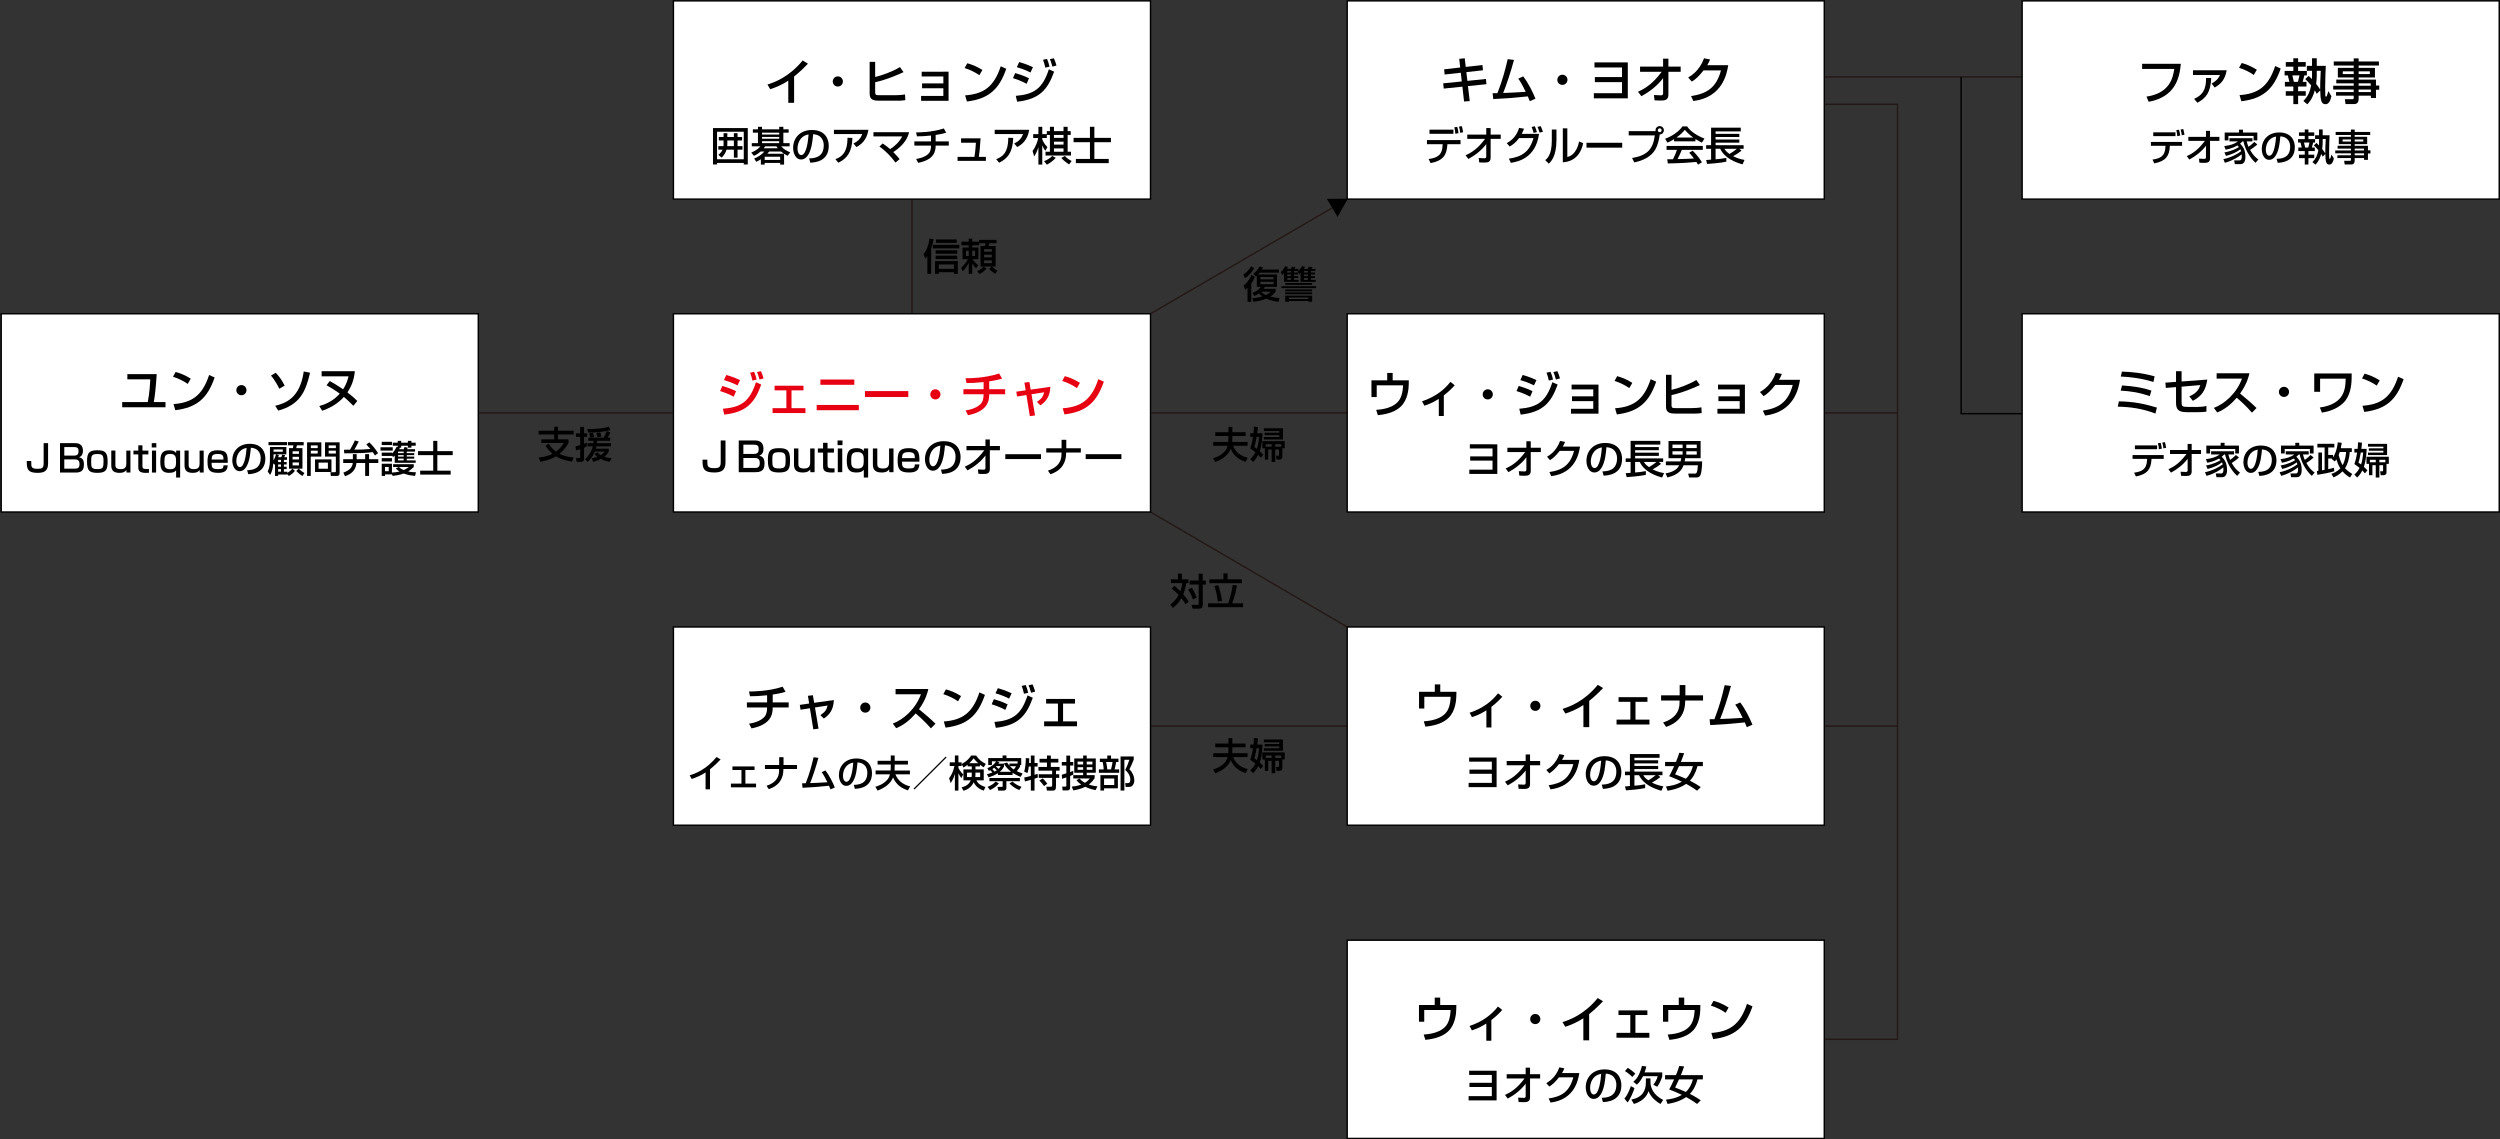 <?xml version="1.0" encoding="UTF-8"?>
<svg xmlns="http://www.w3.org/2000/svg" xmlns:xlink="http://www.w3.org/1999/xlink" version="1.1" id="レイヤー_1" x="0px" y="0px" width="870.776px" height="396.893px" viewBox="0 0 870.776 396.893" xml:space="preserve">
<rect x="0" y="0" width="870.776" height="396.893" fill="#333333" stroke="none"/>
<line fill="none" stroke="#231815" stroke-width="0.5" stroke-miterlimit="10" x1="166.054" y1="143.812" x2="234.557" y2="143.812"></line>
<line fill="none" stroke="#231815" stroke-width="0.5" stroke-miterlimit="10" x1="400.735" y1="143.812" x2="469.239" y2="143.812"></line>
<line fill="none" stroke="#231815" stroke-width="0.5" stroke-miterlimit="10" x1="635.417" y1="26.794" x2="704.33" y2="26.794"></line>
<line fill="none" stroke="#231815" stroke-width="0.5" stroke-miterlimit="10" x1="635.417" y1="143.812" x2="660.92" y2="143.812"></line>
<line fill="none" stroke="#231815" stroke-width="0.5" stroke-miterlimit="10" x1="635.417" y1="252.908" x2="660.92" y2="252.908"></line>
<polyline fill="none" stroke="#231815" stroke-width="0.5" stroke-miterlimit="10" points="635.417,36.315 660.92,36.315   660.92,362.004 635.417,362.004 "></polyline>
<line fill="none" stroke="#231815" stroke-width="0.5" stroke-miterlimit="10" x1="400.735" y1="252.908" x2="469.239" y2="252.908"></line>
<line fill="none" stroke="#231815" stroke-width="0.5" stroke-miterlimit="10" x1="317.646" y1="69.243" x2="317.646" y2="109.31"></line>
<line fill="none" stroke="#231815" stroke-width="0.5" stroke-miterlimit="10" x1="400.735" y1="109.286" x2="469.239" y2="69.352"></line>
<line fill="none" stroke="#231815" stroke-width="0.5" stroke-miterlimit="10" x1="400.735" y1="178.338" x2="469.239" y2="218.381"></line>
<polygon points="462.168,69.277 469.468,69.192 465.892,75.557 "></polygon>
<rect x="234.557" y="109.286" fill="#FFFFFF" stroke="#000000" stroke-width="0.5" stroke-miterlimit="10" width="166.178" height="69.053"></rect>
<rect x="234.557" y="218.381" fill="#FFFFFF" stroke="#000000" stroke-width="0.5" stroke-miterlimit="10" width="166.178" height="69.053"></rect>
<rect x="704.33" y="109.286" fill="#FFFFFF" stroke="#000000" stroke-width="0.5" stroke-miterlimit="10" width="166.178" height="69.052"></rect>
<rect x="469.239" y="109.286" fill="#FFFFFF" stroke="#000000" stroke-width="0.5" stroke-miterlimit="10" width="166.178" height="69.053"></rect>
<rect x="704.33" y="0.299" fill="#FFFFFF" stroke="#000000" stroke-width="0.5" stroke-miterlimit="10" width="166.178" height="69.053"></rect>
<rect x="469.239" y="218.381" fill="#FFFFFF" stroke="#000000" stroke-width="0.5" stroke-miterlimit="10" width="166.178" height="69.053"></rect>
<rect x="469.239" y="327.478" fill="#FFFFFF" stroke="#000000" stroke-width="0.5" stroke-miterlimit="10" width="166.178" height="69.052"></rect>
<rect x="234.557" y="0.299" fill="#FFFFFF" stroke="#000000" stroke-width="0.5" stroke-miterlimit="10" width="166.178" height="69.052"></rect>
<rect x="469.239" y="0.299" fill="#FFFFFF" stroke="#000000" stroke-width="0.5" stroke-miterlimit="10" width="166.178" height="69.052"></rect>
<rect x="0.417" y="109.286" fill="#FFFFFF" stroke="#000000" stroke-width="0.5" stroke-miterlimit="10" width="166.177" height="69.053"></rect>
<polyline fill="none" stroke="#000000" stroke-width="0.5" stroke-miterlimit="10" points="683.084,26.794 683.084,144.091   704.33,144.091 "></polyline>
<g>
	<path fill="#E60012" d="M316.371,136.221v2.057h-15.095v-2.057H316.371z"></path>
	<path fill="#E60012" d="M327.574,137.36c0,0.986-0.782,1.769-1.769,1.769c-0.985,0-1.784-0.782-1.768-1.769   c0-0.985,0.799-1.768,1.768-1.768C326.775,135.592,327.574,136.375,327.574,137.36z"></path>
	<g>
		<path fill="#E60012" d="M255.58,138.176c-1.989-1.088-4.046-1.751-4.76-1.972l0.765-1.768c0.255,0.067,3.06,0.866,4.794,1.818    L255.58,138.176z M251.789,142.375c6.426-0.526,9.349-2.566,11.524-9.247l1.836,0.816c-2.277,6.374-5.185,9.621-12.885,10.471    L251.789,142.375z M256.905,134.233c-1.802-0.901-3.416-1.462-4.742-1.854l0.815-1.784c2.567,0.765,3.842,1.343,4.794,1.784    L256.905,134.233z M262.073,132.549c-0.238-1.155-0.459-1.835-0.799-2.736l1.394-0.306c0.425,1.02,0.578,1.462,0.867,2.702    L262.073,132.549z M264.554,132.193c-0.391-1.53-0.714-2.227-0.884-2.601l1.377-0.307c0.476,0.986,0.799,2.108,0.918,2.517    L264.554,132.193z"></path>
		<path fill="#E60012" d="M279.855,134.351v1.615h-4.165v6.204h4.861v1.7h-11.457v-1.7h4.811v-6.204h-4.113v-1.615H279.855z"></path>
		<path fill="#E60012" d="M299.132,141.049v1.835h-14.67v-1.835H299.132z M297.569,132.193v1.836h-11.814v-1.836H297.569z"></path>
		<path fill="#E60012" d="M344.557,135.558h5.559v1.769h-5.559c0,2.583-0.731,5.966-7.378,7.292l-0.866-1.649    c3.365-0.51,4.827-1.768,5.388-2.396c0.544-0.629,0.901-1.614,0.901-3.246h-7.037v-1.769h7.037v-2.481    c-2.839,0.272-4.148,0.357-5.949,0.34l-0.357-1.666c1.105,0,6.697,0.018,11.712-1.665l1.021,1.784    c-1.701,0.544-3.706,0.833-4.471,0.952V135.558z"></path>
		<path fill="#E60012" d="M356.814,133.263l1.733-0.203l0.442,2.651l6.867-0.986c-0.17,3.298-1.325,4.98-3.484,6.46l-1.207-1.19    c1.649-1.121,2.159-1.836,2.499-3.349l-4.386,0.681l1.241,7.377l-1.819,0.238l-1.189-7.344l-3.264,0.51l-0.255-1.683l3.264-0.476    L356.814,133.263z"></path>
		<path fill="#E60012" d="M375.106,135.184c-1.275-0.935-3.383-1.972-5.133-2.498l0.917-1.666c1.496,0.425,2.976,0.918,5.27,2.329    L375.106,135.184z M370.143,142.205c6.357-0.459,10.045-2.906,12.408-10.131l1.921,0.867c-2.499,7.258-6.171,10.471-13.7,11.405    L370.143,142.205z"></path>
	</g>
</g>
<g>
	<path d="M508.264,20.503l1.92-0.204l0.342,3.009l5.83-0.646l0.17,1.818l-5.779,0.646l0.355,3.043l6.461-0.664l0.186,1.819   l-6.441,0.663l0.611,5.219l-1.971,0.152l-0.578-5.167l-6.512,0.663l-0.17-1.836l6.461-0.646l-0.34-3.043l-5.627,0.63l-0.17-1.819   l5.592-0.629L508.264,20.503z"></path>
	<path d="M530.551,26.605c1.836,2.396,3.365,5.541,4.266,7.769l-1.971,0.866c-0.223-0.611-0.357-0.951-0.682-1.665   c-6.543,0.629-7.258,0.696-12.051,0.935l-0.221-2.039c0.391,0.017,1.223-0.018,1.682-0.018c1.939-5.065,2.652-7.955,3.57-11.848   l2.193,0.272c-1.105,4.181-2.721,8.975-3.773,11.507c2.65-0.084,3.178-0.119,7.854-0.391c-1.582-3.264-2.143-3.994-2.602-4.59   L530.551,26.605z"></path>
	<path d="M545.969,27.795c0,0.986-0.781,1.769-1.768,1.769s-1.785-0.782-1.768-1.769c0-0.985,0.799-1.768,1.768-1.768   S545.969,26.81,545.969,27.795z"></path>
	<path d="M566.981,21.727v12.528h-11.83v-1.802h9.809v-3.842h-9.451v-1.768h9.451v-3.349h-9.588v-1.769H566.981z"></path>
	<path d="M570.536,31.96c2.551-1.19,5.049-2.686,8.244-6.952h-7.529v-1.818h8.021v-2.754h1.854v2.754h4.268v1.818h-4.268v7.973   c0,2.039-1.512,2.039-2.924,2.039c-0.867,0-1.445-0.033-1.904-0.068l-0.221-1.852c0.715,0.051,1.633,0.102,2.414,0.102   c0.205,0,0.781,0,0.781-0.663v-5.32c-2.004,2.651-4.656,4.708-7.563,6.289L570.536,31.96z"></path>
	<path d="M601.967,22.713c-0.492,2.855-1.887,11.168-12.154,12.477l-0.799-1.733c5.541-0.815,8.805-2.924,10.42-8.941h-6.068   c-1.529,1.938-2.82,3.179-4.096,3.909l-1.258-1.444c1.02-0.595,3.943-2.329,5.523-6.68l2.092,0.408   c-0.205,0.544-0.375,1.02-0.969,2.006H601.967z"></path>
</g>
<g>
	<path d="M501.659,238.381v2.582h5.627l-0.033,1.547c-0.018,1.123-0.238,5.203-2.771,7.582c-1.514,1.445-3.859,2.584-7.99,3.008   l-0.576-1.852c1.598-0.119,6.408-0.477,8.277-3.809c0.986-1.768,1.088-4.352,1.088-4.742h-9.18v4.08h-1.836v-5.814h5.49v-2.582   H501.659z"></path>
	<path d="M519.475,253.389h-1.75v-5.965c-2.381,1.529-4.234,2.107-5.033,2.361l-0.799-1.529c4.455-1.479,7.668-3.893,9.877-6.766   l1.496,1.189c-1.055,1.174-2.041,2.16-3.791,3.52V253.389z"></path>
	<path d="M536.543,245.842c0,0.986-0.783,1.768-1.768,1.768c-0.986,0-1.785-0.781-1.768-1.768c0-0.986,0.799-1.768,1.768-1.768   S536.543,244.856,536.543,245.842z"></path>
	<path d="M553.543,253.27h-2.023v-7.699c-1.938,1.291-4.08,2.244-6.289,2.975l-0.969-1.633c2.295-0.746,7.344-2.412,12.273-8.379   l1.834,1.121c-0.662,0.68-2.463,2.584-4.826,4.471V253.27z"></path>
	<path d="M573.825,242.834v1.615h-4.166v6.203h4.861v1.699h-11.457v-1.699h4.811v-6.203h-4.113v-1.615H573.825z"></path>
	<path d="M585.043,242.188v-3.57h1.99v3.57h6.152v1.818h-6.221v0.307c0,3.791-1.752,7.24-6.646,8.873l-1.037-1.529   c3.928-1.293,5.729-3.621,5.729-6.92v-0.73h-6.441v-1.818H585.043z"></path>
	<path d="M606.124,244.653c1.836,2.396,3.365,5.541,4.268,7.768l-1.973,0.867c-0.221-0.611-0.357-0.951-0.68-1.666   c-6.545,0.629-7.258,0.697-12.053,0.936l-0.221-2.039c0.393,0.016,1.225-0.018,1.684-0.018c1.938-5.066,2.652-7.955,3.57-11.848   l2.191,0.271c-1.104,4.182-2.719,8.975-3.773,11.508c2.652-0.084,3.18-0.119,7.854-0.391c-1.58-3.264-2.143-3.994-2.602-4.59   L606.124,244.653z"></path>
</g>
<g>
	<path d="M485.084,129.897v2.584h5.625l-0.033,1.547c-0.018,1.122-0.238,5.201-2.771,7.581c-1.512,1.445-3.857,2.584-7.988,3.009   l-0.578-1.853c1.598-0.119,6.408-0.477,8.278-3.808c0.985-1.768,1.088-4.352,1.088-4.743h-9.179v4.08h-1.836v-5.813h5.49v-2.584   H485.084z"></path>
	<path d="M502.899,144.907h-1.75v-5.967c-2.38,1.53-4.232,2.108-5.031,2.363l-0.799-1.53c4.453-1.479,7.666-3.893,9.875-6.765   l1.496,1.189c-1.054,1.173-2.039,2.159-3.791,3.519V144.907z"></path>
	<path d="M519.967,137.36c0,0.985-0.781,1.768-1.768,1.768s-1.785-0.782-1.768-1.768c0-0.986,0.799-1.769,1.768-1.769   S519.967,136.374,519.967,137.36z"></path>
	<path d="M532.973,138.175c-1.988-1.088-4.046-1.751-4.76-1.972l0.766-1.768c0.254,0.067,3.059,0.866,4.793,1.818L532.973,138.175z    M529.182,142.374c6.426-0.526,9.35-2.566,11.525-9.247l1.836,0.816c-2.278,6.374-5.186,9.621-12.885,10.471L529.182,142.374z    M534.299,134.232c-1.803-0.901-3.417-1.462-4.742-1.853l0.814-1.785c2.567,0.765,3.842,1.343,4.795,1.785L534.299,134.232z    M539.466,132.549c-0.237-1.156-0.459-1.836-0.799-2.737l1.394-0.306c0.426,1.02,0.578,1.462,0.867,2.703L539.466,132.549z    M541.948,132.192c-0.391-1.529-0.713-2.227-0.883-2.601l1.376-0.306c0.476,0.985,0.8,2.107,0.918,2.516L541.948,132.192z"></path>
	<path d="M556.772,133.959v10.132h-9.57v-1.7h7.752v-2.669h-7.411v-1.683h7.411v-2.414h-7.547v-1.666H556.772z"></path>
	<path d="M567.5,135.184c-1.275-0.936-3.383-1.972-5.134-2.499l0.917-1.666c1.496,0.425,2.976,0.918,5.27,2.329L567.5,135.184z    M562.537,142.204c6.357-0.459,10.046-2.906,12.409-10.131l1.92,0.867c-2.498,7.258-6.17,10.471-13.7,11.406L562.537,142.204z"></path>
	<path d="M582.206,130.543v5.252c2.312-0.526,5.982-1.818,8.635-3.45l1.24,1.768c-1.104,0.51-5.455,2.55-9.875,3.502v3.484   c0,0.884,0.187,1.054,1.479,1.054h5.559c0.9,0,2.481-0.102,3.365-0.289l0.102,2.006c-1.036,0.17-1.988,0.188-2.294,0.188h-7.021   c-1.394,0-3.111-0.188-3.111-2.329v-11.185H582.206z"></path>
	<path d="M607.772,133.959v10.132h-9.57v-1.7h7.752v-2.669h-7.411v-1.683h7.411v-2.414h-7.547v-1.666H607.772z"></path>
	<path d="M626.965,132.277c-0.493,2.855-1.887,11.168-12.154,12.477l-0.799-1.733c5.541-0.816,8.805-2.924,10.42-8.941h-6.068   c-1.529,1.938-2.821,3.179-4.096,3.91l-1.258-1.445c1.02-0.595,3.943-2.329,5.523-6.681l2.092,0.408   c-0.205,0.544-0.375,1.021-0.97,2.006H626.965z"></path>
</g>
<g>
	<path d="M501.633,347.478v2.584h5.627l-0.035,1.547c-0.016,1.122-0.238,5.201-2.77,7.581c-1.514,1.445-3.859,2.584-7.99,3.009   l-0.578-1.853c1.598-0.119,6.408-0.477,8.279-3.808c0.986-1.768,1.088-4.352,1.088-4.743h-9.18v4.08h-1.836v-5.813h5.49v-2.584   H501.633z"></path>
	<path d="M519.45,362.488h-1.752v-5.967c-2.379,1.53-4.232,2.108-5.031,2.363l-0.799-1.53c4.453-1.479,7.666-3.893,9.877-6.765   l1.496,1.189c-1.055,1.173-2.041,2.159-3.791,3.519V362.488z"></path>
	<path d="M536.518,354.941c0,0.985-0.783,1.768-1.77,1.768c-0.984,0-1.783-0.782-1.768-1.768c0-0.986,0.799-1.769,1.768-1.769   C535.719,353.172,536.518,353.955,536.518,354.941z"></path>
	<path d="M553.518,362.369h-2.023v-7.7c-1.938,1.292-4.08,2.244-6.289,2.975l-0.969-1.632c2.295-0.748,7.342-2.413,12.271-8.38   l1.836,1.122c-0.662,0.68-2.465,2.583-4.826,4.471V362.369z"></path>
	<path d="M573.797,351.932v1.614h-4.164v6.205h4.861v1.699h-11.457v-1.699h4.811v-6.205h-4.113v-1.614H573.797z"></path>
	<path d="M586.633,347.478v2.584h5.627l-0.035,1.547c-0.016,1.122-0.238,5.201-2.77,7.581c-1.514,1.445-3.859,2.584-7.99,3.009   l-0.578-1.853c1.598-0.119,6.408-0.477,8.279-3.808c0.986-1.768,1.088-4.352,1.088-4.743h-9.18v4.08h-1.836v-5.813h5.49v-2.584   H586.633z"></path>
	<path d="M601.049,352.765c-1.275-0.936-3.383-1.972-5.133-2.499l0.918-1.666c1.496,0.425,2.975,0.918,5.27,2.329L601.049,352.765z    M596.086,359.785c6.357-0.459,10.045-2.906,12.408-10.131l1.922,0.867c-2.5,7.258-6.172,10.471-13.701,11.406L596.086,359.785z"></path>
</g>
<g>
	<path d="M276.591,35.801h-2.023v-7.7c-1.938,1.292-4.079,2.244-6.289,2.975l-0.969-1.632c2.295-0.748,7.343-2.413,12.272-8.38   l1.836,1.122c-0.663,0.68-2.465,2.583-4.827,4.471V35.801z"></path>
	<path d="M293.591,28.374c0,0.985-0.782,1.768-1.769,1.768c-0.985,0-1.784-0.782-1.768-1.768c0-0.986,0.799-1.769,1.768-1.769   C292.792,26.605,293.591,27.387,293.591,28.374z"></path>
	<path d="M304.829,21.557v5.252c2.312-0.526,5.983-1.818,8.635-3.45l1.241,1.768c-1.104,0.51-5.456,2.55-9.876,3.502v3.484   c0,0.884,0.187,1.054,1.479,1.054h5.559c0.901,0,2.481-0.102,3.366-0.289l0.102,2.006c-1.037,0.17-1.989,0.188-2.295,0.188h-7.021   c-1.394,0-3.11-0.188-3.11-2.329V21.557H304.829z"></path>
	<path d="M330.396,24.973v10.132h-9.57v-1.7h7.752v-2.669h-7.412v-1.683h7.412v-2.414h-7.548v-1.666H330.396z"></path>
	<path d="M341.124,26.198c-1.274-0.936-3.383-1.972-5.134-2.499l0.918-1.666c1.496,0.425,2.975,0.918,5.27,2.329L341.124,26.198z    M336.16,33.217c6.357-0.459,10.047-2.906,12.409-10.131l1.921,0.867c-2.499,7.258-6.17,10.471-13.701,11.406L336.16,33.217z"></path>
	<path d="M357.597,29.189c-1.989-1.088-4.047-1.751-4.76-1.972l0.765-1.768c0.255,0.067,3.06,0.866,4.794,1.818L357.597,29.189z    M353.806,33.387c6.426-0.526,9.349-2.566,11.524-9.247l1.836,0.816c-2.278,6.374-5.185,9.621-12.885,10.471L353.806,33.387z    M358.922,25.246c-1.802-0.901-3.417-1.462-4.742-1.853l0.815-1.785c2.566,0.765,3.842,1.343,4.794,1.785L358.922,25.246z    M364.089,23.563c-0.237-1.156-0.459-1.836-0.799-2.737l1.395-0.306c0.425,1.02,0.578,1.462,0.867,2.703L364.089,23.563z    M366.572,23.206c-0.391-1.529-0.714-2.227-0.884-2.601l1.376-0.306c0.477,0.985,0.8,2.107,0.918,2.516L366.572,23.206z"></path>
</g>
<g>
	<path d="M54.58,130.322c-0.307,4.896-0.596,7.293-1.003,9.724h4.063v1.802H42.561v-1.802h8.907c0.629-3.162,0.816-6.46,0.867-7.922   h-7.973v-1.802H54.58z"></path>
	<path d="M65.392,133.722c-1.275-0.936-3.383-1.972-5.134-2.499l0.918-1.666c1.496,0.425,2.975,0.918,5.27,2.329L65.392,133.722z    M60.428,140.742c6.357-0.459,10.046-2.906,12.409-10.131l1.921,0.867c-2.499,7.258-6.171,10.471-13.701,11.406L60.428,140.742z"></path>
	<path d="M85.86,135.898c0,0.985-0.782,1.768-1.769,1.768c-0.985,0-1.784-0.782-1.768-1.768c0-0.986,0.799-1.769,1.768-1.769   C85.061,134.129,85.86,134.912,85.86,135.898z"></path>
	<path d="M97.284,135.405c-0.221-0.477-1.359-2.822-2.906-4.59l1.666-0.985c1.377,1.513,2.057,2.464,3.11,4.487L97.284,135.405z    M95.856,141.337c3.485-0.867,8.602-2.517,9.944-11.95l2.192,0.442c-1.513,6.612-3.586,11.15-11.083,13.19L95.856,141.337z"></path>
	<path d="M123.089,141.354c-1.666-1.683-2.55-2.465-3.314-3.11c-1.003,1.104-3.128,3.298-7.548,4.827l-1.02-1.648   c2.94-0.816,5.167-2.108,7.139-4.318c-2.142-1.513-3.535-2.312-4.606-2.923l1.122-1.462c0.765,0.425,2.142,1.173,4.641,2.872   c1.275-1.921,1.683-3.62,1.887-4.521h-9.366v-1.784h11.576c-0.323,3.161-1.173,5.235-2.584,7.394   c1.666,1.292,2.686,2.193,3.434,2.975L123.089,141.354z"></path>
</g>
<g>
	<path d="M303.162,246.456c0,0.984-0.782,1.768-1.768,1.768c-0.986,0-1.785-0.783-1.768-1.768c0-0.986,0.799-1.77,1.768-1.77   S303.162,245.469,303.162,246.456z"></path>
	<g>
		<path d="M269.145,244.653h5.559v1.768h-5.559c0,2.584-0.731,5.967-7.378,7.293l-0.866-1.648c3.365-0.512,4.827-1.77,5.388-2.398    c0.544-0.629,0.901-1.613,0.901-3.246h-7.037v-1.768h7.037v-2.482c-2.839,0.273-4.147,0.357-5.949,0.34l-0.357-1.664    c1.105,0,6.697,0.016,11.712-1.666l1.021,1.783c-1.7,0.545-3.706,0.834-4.471,0.953V244.653z"></path>
		<path d="M281.402,242.358l1.734-0.203l0.441,2.65l6.867-0.984c-0.17,3.297-1.325,4.98-3.484,6.459l-1.207-1.189    c1.649-1.123,2.159-1.836,2.499-3.35l-4.386,0.68l1.241,7.377l-1.819,0.238l-1.189-7.344l-3.264,0.51l-0.255-1.682l3.264-0.477    L281.402,242.358z"></path>
		<path d="M310.965,252.03c3.638-1.326,7.922-5.031,9.809-10.199h-8.84v-1.852h11.423c-0.237,1.02-0.832,3.705-3.264,7.053    c1.989,1.6,3.927,3.264,5.746,5.049l-1.598,1.615c-1.921-2.26-4.521-4.555-5.304-5.201c-1.972,2.277-4.113,4.045-6.8,5.133    L310.965,252.03z"></path>
		<path d="M333.694,244.28c-1.274-0.936-3.383-1.973-5.134-2.5l0.918-1.666c1.496,0.426,2.975,0.918,5.27,2.33L333.694,244.28z     M328.73,251.299c6.357-0.459,10.047-2.906,12.409-10.131l1.921,0.867c-2.499,7.258-6.17,10.471-13.701,11.406L328.73,251.299z"></path>
		<path d="M350.167,247.27c-1.989-1.088-4.047-1.75-4.76-1.971l0.765-1.768c0.255,0.066,3.06,0.865,4.794,1.818L350.167,247.27z     M346.376,251.469c6.426-0.527,9.349-2.566,11.524-9.248l1.836,0.816c-2.278,6.375-5.185,9.621-12.885,10.471L346.376,251.469z     M351.493,243.327c-1.802-0.9-3.417-1.461-4.742-1.852l0.815-1.785c2.566,0.764,3.842,1.342,4.794,1.785L351.493,243.327z     M356.66,241.645c-0.237-1.156-0.459-1.836-0.799-2.738l1.395-0.305c0.425,1.02,0.578,1.461,0.867,2.703L356.66,241.645z     M359.142,241.288c-0.391-1.529-0.714-2.227-0.884-2.602l1.376-0.305c0.477,0.984,0.8,2.107,0.918,2.516L359.142,241.288z"></path>
		<path d="M374.443,243.446v1.615h-4.165v6.205h4.861v1.699h-11.457v-1.699h4.811v-6.205h-4.113v-1.615H374.443z"></path>
	</g>
</g>
<g>
	<path d="M759.606,22.22c-0.441,4.946-1.922,11.524-11.201,13.241l-0.766-1.802c8.244-1.258,9.195-6.629,9.689-9.638h-11.203V22.22   H759.606z"></path>
	<path d="M775.586,24.481c-0.596,2.924-1.547,4.47-4.182,6.017l-1.072-1.394c2.109-1.139,2.652-2.414,2.908-2.975h-9.4v-1.648   H775.586z M764.231,34.442c2.838-1.292,4.215-3.06,4.164-7.293l1.803,0.034c-0.221,4.98-1.803,7.004-4.828,8.602L764.231,34.442z"></path>
	<path d="M785.022,26.113c-1.275-0.936-3.383-1.972-5.133-2.499l0.916-1.666c1.496,0.425,2.977,0.918,5.27,2.329L785.022,26.113z    M780.059,33.132c6.357-0.459,10.045-2.906,12.408-10.131l1.92,0.867c-2.498,7.258-6.17,10.471-13.699,11.406L780.059,33.132z"></path>
	<path d="M798.792,20.299h1.666v1.325h2.652v1.599h-2.652v1.479h3.043v1.563h-0.885c-0.051,0.34-0.459,1.819-0.576,2.261h1.324   v1.615h-2.906v1.632h2.652v1.581h-2.652v2.906h-1.666v-2.906h-2.635v-1.581h2.635v-1.632h-2.939v-1.615h1.563   c-0.084-0.544-0.543-2.192-0.561-2.261h-1.105v-1.563h3.043v-1.479h-2.635v-1.599h2.635V20.299z M798.452,26.265   c0.119,0.459,0.391,1.547,0.527,2.261h1.41c0.205-0.714,0.357-1.343,0.545-2.261H798.452z M804.112,26.435   c0.357,0.323,0.715,0.663,1.156,1.105c0.018-0.255,0.035-0.578,0.035-1.19v-1.699H803.5v-1.7h1.803v-2.651h1.648v2.651h3.145   c-0.068,1.53-0.221,4.657-0.221,7.547c0,0.901,0,1.769,0.051,2.771c0,0.118,0.033,0.407,0.238,0.407   c0.135,0,0.238-0.152,0.271-0.237c0.152-0.357,0.254-0.663,0.561-1.717l1.055,1.802c-0.34,1.547-0.902,2.771-2.057,2.771   c-1.48,0-1.768-1.394-1.836-4.811l-1.207,1.189c-0.17-0.34-0.34-0.662-0.68-1.206c-0.816,3.025-2.092,4.317-2.619,4.861   l-1.359-1.156c1.666-1.699,2.262-3.213,2.703-5.422c-1.088-1.292-1.564-1.751-2.057-2.21L804.112,26.435z M806.952,24.651v1.58   c0,0.188,0,1.429-0.221,2.958c0.73,0.935,1.309,1.853,1.41,2.022c0-1.853,0-2.906,0.203-6.561H806.952z"></path>
	<path d="M828.608,22.832h-7.07v0.816h5.678v3.331h-5.678v0.748h6.035v2.074h1.139v1.444h-1.139v2.89h-1.77V33.32h-4.266v1.241   c0,0.577-0.238,1.683-1.479,1.683h-3.078l-0.254-1.683h2.566c0.494,0,0.527-0.171,0.527-0.527V33.32h-6.154v-1.258h6.154v-0.884   h-7.139v-1.31h7.139v-0.85h-6.068v-1.292h6.068v-0.748h-5.525v-3.331h5.525v-0.816h-6.953V21.42h6.953v-1.088h1.717v1.088h7.07   V22.832z M816.012,24.855v0.951h3.809v-0.951H816.012z M821.538,24.855v0.951h3.91v-0.951H821.538z M821.538,29.019v0.85h4.215   v-0.85H821.538z M821.538,31.178v0.884h4.266v-0.884H821.538z"></path>
</g>
<g>
	<path d="M750.757,144.041c-4.742-1.802-8.924-2.312-13.123-2.396l0.408-1.854c5.457,0.085,9.264,0.986,13.225,2.176   L750.757,144.041z M748.769,137.973c-3.774-1.309-6.749-1.717-10.115-1.921l0.477-1.802c4.402,0.323,7.055,0.73,10.232,1.802   L748.769,137.973z M750.078,133.043c-2.329-0.714-5.916-1.632-11.389-1.887l0.407-1.717c3.213,0.085,7.089,0.442,11.372,1.648   L750.078,133.043z"></path>
	<path d="M768.828,132.21c-0.611,3.91-1.955,5.712-5.031,7.411l-1.24-1.563c2.77-1.156,3.484-2.754,3.824-3.927l-6.51,0.544v5.287   c0,1.529,0.152,1.768,2.158,1.768h3.502c0.969,0,2.057-0.085,2.991-0.34v1.988c-0.68,0.136-2.192,0.188-2.907,0.188h-3.96   c-3.161,0-3.723-1.173-3.723-3.485v-5.252l-3.553,0.289l-0.153-1.836l3.706-0.272v-3.723h1.938v3.587L768.828,132.21z"></path>
	<path d="M771.107,142.069c3.639-1.326,7.922-5.031,9.809-10.199h-8.84v-1.853H783.5c-0.238,1.02-0.833,3.705-3.264,7.054   c1.988,1.599,3.926,3.264,5.744,5.049l-1.598,1.615c-1.92-2.261-4.521-4.556-5.303-5.202c-1.972,2.278-4.113,4.046-6.799,5.134   L771.107,142.069z"></path>
	<path d="M797.304,136.494c0,0.985-0.783,1.768-1.77,1.768c-0.984,0-1.783-0.782-1.768-1.768c0-0.986,0.799-1.769,1.768-1.769   C796.505,134.726,797.304,135.508,797.304,136.494z"></path>
	<path d="M819.115,130.085l-0.018,1.684c-0.035,2.754-0.561,6.425-3.043,8.72c-2.652,2.448-6.035,3.025-7.309,3.229l-0.715-1.784   c8.805-1.19,8.924-6.851,8.992-10.029h-8.906v4.556h-2.041v-6.375H819.115z"></path>
	<path d="M827.835,134.318c-1.275-0.936-3.383-1.972-5.133-2.499l0.918-1.666c1.496,0.425,2.975,0.918,5.27,2.329L827.835,134.318z    M822.873,141.338c6.357-0.459,10.045-2.906,12.408-10.131l1.922,0.867c-2.5,7.258-6.172,10.471-13.701,11.406L822.873,141.338z"></path>
</g>
<g>
	<path d="M521.53,154.754v10.323h-9.749v-1.484h8.082v-3.166h-7.788v-1.457h7.788v-2.76h-7.9v-1.456H521.53z"></path>
	<path d="M524.45,163.187c2.101-0.98,4.16-2.214,6.794-5.729h-6.206v-1.499h6.612v-2.269h1.526v2.269h3.516v1.499h-3.516v6.569   c0,1.681-1.247,1.681-2.409,1.681c-0.715,0-1.19-0.027-1.569-0.056l-0.182-1.526c0.588,0.042,1.345,0.084,1.989,0.084   c0.168,0,0.645,0,0.645-0.547v-4.384c-1.653,2.185-3.839,3.88-6.233,5.183L524.45,163.187z"></path>
	<path d="M550.342,155.567c-0.406,2.353-1.555,9.202-10.016,10.281l-0.658-1.429c4.566-0.673,7.256-2.409,8.586-7.368h-5   c-1.261,1.597-2.325,2.619-3.376,3.222l-1.037-1.19c0.841-0.49,3.25-1.919,4.553-5.505l1.723,0.336   c-0.168,0.448-0.308,0.841-0.798,1.653H550.342z"></path>
	<path d="M558.151,164.195c1.667-0.069,5.085-0.224,5.085-4.566c0-1.106-0.379-3.655-3.685-3.866   c-0.224,2.325-0.462,4.833-1.526,6.836c-0.238,0.435-1.064,1.976-2.689,1.976c-1.835,0-2.76-2.102-2.76-4.063   c0-3.376,2.381-6.22,6.541-6.22c4.651,0,5.869,3.194,5.869,5.491c0,5.562-4.973,5.827-6.429,5.897L558.151,164.195z    M554.102,160.721c0,1.513,0.589,2.312,1.289,2.312c1.877,0,2.423-5.239,2.563-7.2   C554.607,156.421,554.102,159.489,554.102,160.721z"></path>
	<path d="M566.24,164.826c0.111-0.015,1.471-0.112,1.723-0.141v-3.781h-1.723v-1.247h1.723v-6.094H578.3v1.289h-8.77v0.868h8.265   v1.093h-8.265v0.868h8.265v1.093h-8.265v0.883h9.764v1.247h-1.499l0.771,0.672c-0.91,0.729-1.905,1.345-2.928,1.905   c0.603,0.322,1.947,0.98,3.965,1.316l-0.673,1.541c-2.228-0.631-6.177-2.003-7.788-5.435h-1.611v3.67   c1.331-0.112,2.199-0.183,3.74-0.49v1.316c-1.933,0.448-5.841,0.742-6.682,0.799L566.24,164.826z M572.613,160.904   c0.21,0.392,0.519,0.952,1.765,1.807c0.715-0.406,1.934-1.261,2.592-1.807H572.613z"></path>
	<path d="M585.352,160.721c0.07-0.238,0.154-0.546,0.21-1.12h-4.398v-5.996h11.179v5.996h-5.379   c-0.028,0.237-0.057,0.574-0.168,1.12h6.079c0.014,1.373-0.225,3.698-0.448,4.37c-0.393,1.205-1.037,1.219-1.724,1.219h-2.381   l-0.309-1.345h2.312c0.49,0,0.896,0,1.064-2.913h-4.986c-0.477,1.274-1.457,3.277-5.631,4.244l-0.631-1.429   c0.729-0.112,2.451-0.393,3.838-1.583c0.421-0.364,0.701-0.841,0.896-1.232h-4.636v-1.331H585.352z M582.537,154.852v1.205h3.53   v-1.205H582.537z M582.537,157.191v1.149h3.53v-1.149H582.537z M587.355,154.852v1.205h3.643v-1.205H587.355z M587.355,157.191   v1.149h3.643v-1.149H587.355z"></path>
</g>
<g>
	<path d="M521.285,372.946v10.323h-9.749v-1.484h8.082v-3.166h-7.788v-1.457h7.788v-2.76h-7.9v-1.456H521.285z"></path>
	<path d="M524.205,381.378c2.101-0.98,4.16-2.214,6.794-5.729h-6.206v-1.499h6.612v-2.269h1.526v2.269h3.516v1.499h-3.516v6.569   c0,1.681-1.247,1.681-2.409,1.681c-0.715,0-1.19-0.027-1.569-0.056l-0.182-1.526c0.588,0.042,1.345,0.084,1.989,0.084   c0.168,0,0.645,0,0.645-0.547v-4.384c-1.653,2.185-3.839,3.88-6.233,5.183L524.205,381.378z"></path>
	<path d="M550.097,373.758c-0.406,2.353-1.555,9.202-10.016,10.281l-0.658-1.429c4.566-0.673,7.256-2.409,8.586-7.368h-5   c-1.261,1.597-2.325,2.619-3.376,3.222l-1.037-1.19c0.841-0.49,3.25-1.919,4.553-5.505l1.723,0.336   c-0.168,0.448-0.308,0.841-0.798,1.653H550.097z"></path>
	<path d="M557.906,382.386c1.667-0.069,5.085-0.224,5.085-4.566c0-1.106-0.379-3.655-3.685-3.866   c-0.224,2.325-0.462,4.833-1.526,6.836c-0.238,0.435-1.064,1.976-2.689,1.976c-1.835,0-2.76-2.102-2.76-4.063   c0-3.376,2.381-6.22,6.541-6.22c4.651,0,5.869,3.194,5.869,5.491c0,5.562-4.973,5.827-6.429,5.897L557.906,382.386z    M553.857,378.913c0,1.513,0.589,2.312,1.289,2.312c1.877,0,2.423-5.239,2.563-7.2C554.362,374.613,553.857,377.68,553.857,378.913   z"></path>
	<path d="M569.3,379.025c-0.406,1.345-1.569,4.076-2.424,4.973l-1.078-1.387c0.532-0.603,1.19-1.373,2.27-4.314L569.3,379.025z    M568.558,375.103c-0.267-0.267-1.373-1.303-2.563-2.046l0.98-1.12c0.588,0.351,1.541,1.009,2.633,2.031L568.558,375.103z    M573.278,375.621h1.598v1.303c0,1.905,0.966,4.455,4.426,6.191l-0.938,1.415c-3.067-1.765-3.88-3.782-4.16-4.469   c-0.266,0.771-1.177,3.278-5.085,4.469l-0.91-1.527c3.88-0.784,5.07-3.096,5.07-6.022V375.621z M573.447,371.475   c-0.169,0.7-0.351,1.345-0.617,2.045h6.149v1.387c-0.266,0.994-0.994,2.647-1.751,3.642l-1.358-0.742   c0.588-0.7,1.261-1.835,1.513-2.956h-5.112c-0.393,0.799-1.121,2.115-2.144,2.942l-1.219-0.995   c1.106-0.896,2.087-2.129,3.012-5.533L573.447,371.475z"></path>
	<path d="M583.762,374.486c0.631-1.54,0.967-2.591,1.148-3.193l1.682,0.154c-0.295,0.883-0.673,1.975-1.121,3.039h7.648v1.472   h-1.877c-0.7,2.605-1.653,4.048-2.634,5.057c2.045,1.05,3.18,1.807,3.782,2.227l-1.274,1.275c-0.616-0.448-1.569-1.149-3.811-2.396   c-1.303,0.91-3.067,1.807-6.472,2.396l-0.56-1.499c1.288-0.141,3.487-0.421,5.532-1.667c-1.765-0.868-3.235-1.443-4.412-1.891   c0.336-0.603,0.813-1.485,1.737-3.502h-3.166v-1.472H583.762z M584.813,375.958c-0.183,0.392-1.289,2.745-1.345,2.857   c0.938,0.35,2.186,0.84,3.726,1.513c1.275-1.135,2.018-2.718,2.466-4.37H584.813z"></path>
</g>
<g>
	<path d="M521.285,263.85v10.323h-9.749v-1.484h8.082v-3.166h-7.788v-1.457h7.788v-2.76h-7.9v-1.456H521.285z"></path>
	<path d="M524.205,272.283c2.101-0.98,4.16-2.214,6.794-5.729h-6.206v-1.499h6.612v-2.269h1.526v2.269h3.516v1.499h-3.516v6.569   c0,1.681-1.247,1.681-2.409,1.681c-0.715,0-1.19-0.027-1.569-0.056l-0.182-1.526c0.588,0.042,1.345,0.084,1.989,0.084   c0.168,0,0.645,0,0.645-0.547v-4.384c-1.653,2.185-3.839,3.88-6.233,5.183L524.205,272.283z"></path>
	<path d="M550.097,264.663c-0.406,2.353-1.555,9.202-10.016,10.281l-0.658-1.429c4.566-0.673,7.256-2.409,8.586-7.368h-5   c-1.261,1.597-2.325,2.619-3.376,3.222l-1.037-1.19c0.841-0.49,3.25-1.919,4.553-5.505l1.723,0.336   c-0.168,0.448-0.308,0.841-0.798,1.653H550.097z"></path>
	<path d="M557.906,273.291c1.667-0.069,5.085-0.224,5.085-4.566c0-1.106-0.379-3.655-3.685-3.866   c-0.224,2.325-0.462,4.833-1.526,6.836c-0.238,0.435-1.064,1.976-2.689,1.976c-1.835,0-2.76-2.102-2.76-4.063   c0-3.376,2.381-6.22,6.541-6.22c4.651,0,5.869,3.194,5.869,5.491c0,5.562-4.973,5.827-6.429,5.897L557.906,273.291z    M553.857,269.817c0,1.513,0.589,2.312,1.289,2.312c1.877,0,2.423-5.239,2.563-7.2   C554.362,265.517,553.857,268.584,553.857,269.817z"></path>
	<path d="M565.995,273.921c0.111-0.015,1.471-0.112,1.723-0.141V270h-1.723v-1.247h1.723v-6.094h10.338v1.289h-8.77v0.868h8.265   v1.093h-8.265v0.868h8.265v1.093h-8.265v0.883h9.764V270h-1.499l0.771,0.672c-0.91,0.729-1.905,1.345-2.928,1.905   c0.603,0.322,1.947,0.98,3.965,1.316l-0.673,1.541c-2.228-0.631-6.177-2.003-7.788-5.435h-1.611v3.67   c1.331-0.112,2.199-0.183,3.74-0.49v1.316c-1.933,0.448-5.841,0.742-6.682,0.799L565.995,273.921z M572.368,270   c0.21,0.392,0.519,0.952,1.765,1.807c0.715-0.406,1.934-1.261,2.592-1.807H572.368z"></path>
	<path d="M583.762,265.39c0.631-1.54,0.967-2.591,1.148-3.193l1.682,0.154c-0.295,0.883-0.673,1.975-1.121,3.039h7.648v1.472h-1.877   c-0.7,2.604-1.653,4.048-2.634,5.057c2.045,1.05,3.18,1.807,3.782,2.227l-1.274,1.275c-0.616-0.448-1.569-1.149-3.811-2.396   c-1.303,0.91-3.067,1.807-6.472,2.396l-0.56-1.499c1.288-0.141,3.487-0.42,5.532-1.667c-1.765-0.868-3.235-1.442-4.412-1.892   c0.336-0.602,0.813-1.484,1.737-3.501h-3.166v-1.472H583.762z M584.813,266.862c-0.183,0.392-1.289,2.745-1.345,2.857   c0.938,0.35,2.186,0.84,3.726,1.513c1.275-1.135,2.018-2.718,2.466-4.37H584.813z"></path>
</g>
<g>
	<path d="M508.72,48.779v1.442h-4.58l-0.028,0.406c-0.238,3.391-1.457,5.337-5.827,6.191l-0.672-1.429   c2.717-0.378,4.734-1.135,4.86-4.776l0.014-0.393h-5.463v-1.442H508.72z M506.241,45.165v1.429h-8.334v-1.429H506.241z    M506.9,46.594c-0.028-0.896-0.126-1.33-0.351-2.255l1.022-0.154c0.225,0.757,0.364,1.443,0.448,2.199L506.9,46.594z    M508.609,46.271c-0.07-0.784-0.267-1.624-0.435-2.156l0.967-0.196c0.126,0.378,0.279,0.826,0.49,2.143L508.609,46.271z"></path>
	<path d="M510.478,54.103c2.101-0.98,4.16-2.214,6.794-5.729h-6.206v-1.499h6.612v-2.269h1.526v2.269h3.516v1.499h-3.516v6.569   c0,1.681-1.247,1.681-2.409,1.681c-0.715,0-1.19-0.027-1.569-0.056l-0.182-1.526c0.588,0.042,1.345,0.084,1.989,0.084   c0.168,0,0.645,0,0.645-0.547v-4.384c-1.653,2.185-3.839,3.88-6.233,5.183L510.478,54.103z"></path>
	<path d="M524.814,49.857c3.166-1.652,4.021-4.412,4.301-5.309l1.709,0.28c-0.169,0.477-0.379,1.009-0.785,1.793h6.023   c-1.19,8.601-7.452,9.693-9.819,10.1l-0.687-1.457c4.553-0.645,7.242-2.438,8.573-7.172h-5.001   c-1.19,1.583-2.171,2.298-3.292,2.941L524.814,49.857z M534.171,46.286c-0.322-1.135-0.393-1.373-0.7-2.06l1.106-0.252   c0.153,0.309,0.392,0.799,0.756,2.06L534.171,46.286z M536.245,46.188c-0.309-1.092-0.574-1.652-0.729-1.988l1.12-0.253   c0.238,0.505,0.49,1.037,0.784,1.976L536.245,46.188z"></path>
	<path d="M542.134,48.695c0,5.883-1.989,7.676-2.689,8.307l-1.219-1.219c0.644-0.519,2.283-1.793,2.283-6.78v-3.894h1.625V48.695z    M545.916,54.69c3.222-0.771,3.95-4.706,4.091-5.421l1.429,0.616c-1.289,6.163-5.757,6.542-7.088,6.653v-11.85h1.568V54.69z"></path>
	<path d="M565.029,49.731v1.695H552.59v-1.695H565.029z"></path>
	<path d="M568.467,55.026c5.435-0.882,7.325-3.222,7.914-7.858h-9.077V45.67h9.371c-0.014-0.07-0.042-0.154-0.042-0.295   c0-0.798,0.658-1.456,1.457-1.456c0.813,0,1.457,0.658,1.457,1.456c0,0.757-0.575,1.443-1.457,1.457   c-0.168,1.681-0.715,3.895-1.541,5.281c-1.526,2.563-4.385,3.852-7.312,4.454L568.467,55.026z M577.417,45.375   c0,0.379,0.309,0.673,0.673,0.673c0.378,0,0.672-0.294,0.672-0.673c0-0.378-0.294-0.672-0.672-0.672   C577.726,44.703,577.417,44.997,577.417,45.375z"></path>
	<path d="M583.097,48.471c-1.064,0.673-1.709,0.953-2.312,1.205l-0.826-1.345c2.255-0.784,4.875-2.508,6.065-4.314h1.61   c1.023,1.597,3.278,3.18,6.052,4.259l-0.896,1.4c-0.588-0.294-1.4-0.7-2.255-1.247v0.799h-7.438V48.471z M591.446,57.352   c-0.168-0.308-0.252-0.462-0.574-0.938c-1.919,0.196-5.057,0.421-9.945,0.519l-0.21-1.457c0.294,0,1.568,0,2.003-0.014   c0.364-0.687,1.064-2.213,1.358-3.264h-3.6v-1.359h12.621v1.359H585.8c-0.476,1.135-1.022,2.325-1.498,3.222   c2.619-0.056,2.913-0.07,5.715-0.21c-0.687-0.911-1.036-1.387-1.653-2.003l1.191-0.729c0.434,0.42,2.03,2.003,3.249,4.034   L591.446,57.352z M589.75,47.896c-1.513-1.064-2.577-2.283-2.913-2.661c-0.561,0.673-1.316,1.526-2.886,2.661H589.75z"></path>
	<path d="M594.268,55.741c0.111-0.015,1.471-0.112,1.723-0.141v-3.781h-1.723v-1.247h1.723v-6.094h10.338v1.289h-8.77v0.868h8.265   v1.093h-8.265v0.869h8.265v1.092h-8.265v0.883h9.764v1.247h-1.499l0.771,0.672c-0.91,0.729-1.905,1.345-2.928,1.905   c0.603,0.322,1.947,0.98,3.965,1.316l-0.673,1.541c-2.228-0.631-6.177-2.003-7.788-5.435h-1.611v3.67   c1.331-0.112,2.199-0.183,3.74-0.49v1.316c-1.933,0.448-5.841,0.742-6.682,0.798L594.268,55.741z M600.641,51.819   c0.21,0.392,0.519,0.952,1.765,1.807c0.715-0.406,1.934-1.261,2.592-1.807H600.641z"></path>
</g>
<g>
	<path d="M252.696,153.423v7.648c0,2.886-1.598,3.502-3.923,3.502c-3.516,0-4.076-1.247-4.076-3.937v-0.519h1.682v0.617   c0,1.54,0,2.325,2.353,2.325c1.724,0,2.298-0.295,2.298-2.115v-7.522H252.696z"></path>
	<path d="M263.14,153.423c2.298,0,2.788,1.639,2.788,2.886c0,0.967-0.28,1.975-1.457,2.396c1.078,0.322,1.821,0.826,1.821,2.661   c0,1.849-0.519,3.096-3.068,3.096h-5.911v-11.038H263.14z M258.924,154.894v3.208h3.6c1.555,0,1.737-0.715,1.737-1.737   c0-1.177-0.547-1.471-1.681-1.471H258.924z M258.924,159.531v3.46h4.021c1.022,0,1.694-0.252,1.694-1.737   c0-1.723-1.148-1.723-1.891-1.723H258.924z"></path>
	<path d="M271.203,156.099c2.788,0,3.979,0.519,3.979,4.076c0,2.97-0.351,4.398-3.74,4.398c-3.067,0-3.978-0.729-3.978-4.217   C267.463,157.471,267.897,156.099,271.203,156.099z M271.33,163.159c2.171,0,2.311-0.574,2.311-3.012   c0-2.199-0.378-2.633-2.311-2.633c-2.228,0-2.326,0.658-2.326,2.843C269.003,162.529,269.116,163.159,271.33,163.159z"></path>
	<path d="M282.264,164.461l-0.056-0.952c-0.715,1.05-2.018,1.064-2.592,1.064c-1.849,0-3.067-0.645-3.067-2.773v-5.589h1.54v5.309   c0,0.672,0,1.667,1.989,1.667c1.022,0,2.115-0.267,2.115-2.045v-4.931h1.541v8.25H282.264z"></path>
	<path d="M286.685,154.236h1.556v1.976h2.227v1.429h-2.227v4.286c0,0.967,0.182,1.219,1.778,1.219c0.295,0,0.393-0.015,0.658-0.028   v1.415c-0.42,0.056-0.742,0.056-0.91,0.056c-2.451,0-3.082-0.616-3.082-2.199v-4.748h-1.82v-1.429h1.82V154.236z"></path>
	<path d="M293.448,153.423v1.625h-1.723v-1.625H293.448z M293.364,156.211v8.25h-1.555v-8.25H293.364z"></path>
	<path d="M302.382,166.338h-1.513v-2.731c-0.351,0.448-0.854,0.967-2.634,0.967c-2.325,0-3.291-1.064-3.291-4.049   c0-2.745,0.448-4.426,3.291-4.426c1.835,0,2.298,0.574,2.634,1.022l0.028-0.91h1.484V166.338z M300.856,160.525   c0-1.639-0.015-3.054-2.144-3.054c-1.933,0-2.228,0.799-2.228,2.844c0,1.793,0.028,2.899,2.228,2.899   C300.589,163.214,300.856,162.15,300.856,160.525z"></path>
	<path d="M309.746,164.461l-0.056-0.952c-0.715,1.05-2.018,1.064-2.592,1.064c-1.849,0-3.067-0.645-3.067-2.773v-5.589h1.54v5.309   c0,0.672,0,1.667,1.989,1.667c1.022,0,2.115-0.267,2.115-2.045v-4.931h1.541v8.25H309.746z"></path>
	<path d="M314.181,160.805c0.014,1.583,0.028,2.367,2.339,2.367c1.85,0,2.073-0.308,2.144-1.429h1.568   c-0.126,2.018-1.092,2.83-3.6,2.83c-3.264,0-3.979-1.177-3.979-4.091c0-2.759,0.448-4.384,3.811-4.384   c3.572,0,3.796,1.526,3.782,4.706H314.181z M318.649,159.573c-0.027-1.261-0.111-2.087-2.129-2.087c-2.101,0-2.269,0.7-2.339,2.087   H318.649z"></path>
	<path d="M327.745,163.579c1.667-0.069,5.085-0.224,5.085-4.566c0-1.106-0.378-3.655-3.684-3.866   c-0.225,2.325-0.462,4.833-1.527,6.836c-0.237,0.435-1.064,1.976-2.689,1.976c-1.835,0-2.759-2.102-2.759-4.063   c0-3.376,2.381-6.22,6.541-6.22c4.65,0,5.869,3.194,5.869,5.491c0,5.562-4.973,5.827-6.43,5.897L327.745,163.579z M323.697,160.105   c0,1.513,0.589,2.312,1.289,2.312c1.877,0,2.423-5.239,2.563-7.2C324.202,155.805,323.697,158.873,323.697,160.105z"></path>
	<path d="M336.044,162.571c2.101-0.98,4.16-2.214,6.793-5.729h-6.205v-1.499h6.611v-2.269h1.527v2.269h3.516v1.499h-3.516v6.569   c0,1.681-1.247,1.681-2.409,1.681c-0.715,0-1.191-0.027-1.569-0.056l-0.182-1.526c0.588,0.042,1.345,0.084,1.988,0.084   c0.169,0,0.645,0,0.645-0.547v-4.384c-1.652,2.185-3.838,3.88-6.233,5.183L336.044,162.571z"></path>
	<path d="M362.595,158.2v1.695h-12.439V158.2H362.595z"></path>
	<path d="M369.759,156.126v-2.941h1.639v2.941h5.07v1.499h-5.126v0.252c0,3.124-1.443,5.968-5.478,7.313l-0.854-1.261   c3.236-1.064,4.721-2.983,4.721-5.701v-0.603h-5.309v-1.499H369.759z"></path>
	<path d="M390.595,158.2v1.695h-12.439V158.2H390.595z"></path>
</g>
<g>
	<path d="M248.342,44.618h12.117v12.677h-1.401v-0.546h-9.301v0.546h-1.415V44.618z M249.757,55.475h9.301v-9.582h-9.301V55.475z    M252.027,48.933h-1.653v-1.219h1.653v-1.331h1.316v1.331h2.27v-1.331h1.288v1.331h1.569v1.219h-1.569v1.961h1.709v1.232h-1.709   v2.788h-1.288v-2.788h-2.55c-0.364,1.149-0.799,1.821-1.681,2.788l-1.177-0.98c0.546-0.448,1.078-0.911,1.471-1.808h-1.471v-1.232   h1.779c0.027-0.322,0.042-0.645,0.042-0.813V48.933z M253.343,50.18c0,0.252-0.028,0.574-0.042,0.714h2.312v-1.961h-2.27V50.18z"></path>
	<path d="M274.333,54.283c-0.434-0.238-0.91-0.518-1.232-0.729v3.769h-1.358v-0.561h-5.393v0.561h-1.331v-1.849   c-0.715,0.49-1.205,0.7-1.625,0.882l-0.7-1.148c1.303-0.49,2.563-1.303,3.571-2.438h-1.33c-1.163,0.995-1.877,1.317-2.34,1.513   l-0.924-1.135c1.947-0.84,2.619-1.526,3.18-2.171h-2.998v-1.12h2.144v-3.656h-1.766v-1.148h1.766v-0.896h1.429v0.896h5.981v-0.896   h1.442v0.896h1.849v1.148h-1.849v3.656h2.186v1.12h-2.899c0.672,0.869,1.835,1.597,3.095,2.073L274.333,54.283z M271.406,46.201   h-5.981v0.658h5.981V46.201z M271.406,47.686h-5.981v0.631h5.981V47.686z M271.406,49.171h-5.981v0.687h5.981V49.171z    M270.439,50.978h-3.937c-0.153,0.238-0.28,0.421-0.476,0.658h4.874C270.677,51.355,270.565,51.174,270.439,50.978z    M271.742,54.592h-5.393v1.106h5.393V54.592z M272.036,52.771h-4.104c-0.21,0.267-0.406,0.49-0.672,0.784h5.827   C272.806,53.345,272.386,53.051,272.036,52.771z"></path>
	<path d="M281.833,55.18c1.667-0.069,5.085-0.224,5.085-4.566c0-1.106-0.379-3.655-3.685-3.866   c-0.224,2.325-0.462,4.833-1.526,6.836c-0.238,0.435-1.064,1.976-2.689,1.976c-1.835,0-2.76-2.102-2.76-4.063   c0-3.376,2.382-6.22,6.542-6.22c4.65,0,5.869,3.194,5.869,5.491c0,5.562-4.973,5.827-6.43,5.897L281.833,55.18z M277.786,51.706   c0,1.513,0.588,2.312,1.288,2.312c1.877,0,2.424-5.239,2.563-7.2C278.29,47.406,277.786,50.474,277.786,51.706z"></path>
	<path d="M302.487,45.207c-0.603,3.781-2.731,5.238-4.188,6.009l-1.05-1.261c0.938-0.42,2.339-1.162,3.081-3.264h-9.861v-1.484   H302.487z M290.987,55.446c2.493-0.967,4.188-2.493,4.217-7.452l1.708,0.042c-0.153,5.028-1.933,7.2-4.916,8.643L290.987,55.446z"></path>
	<path d="M311.907,56.623c-1.331-1.863-3.516-4.16-5.604-5.589l1.149-1.065c1.218,0.813,1.946,1.401,2.591,1.976   c1.737-1.121,3.278-2.563,4.188-4.427H304.23v-1.471h12.425c-0.195,0.742-0.616,2.424-2.409,4.356   c-0.742,0.813-1.807,1.737-3.109,2.563c1.022,1.022,1.737,1.891,2.213,2.451L311.907,56.623z"></path>
	<path d="M325.893,49.255h4.58v1.457h-4.58c0,2.129-0.603,4.916-6.08,6.009l-0.714-1.358c2.773-0.421,3.978-1.457,4.44-1.976   c0.448-0.518,0.742-1.33,0.742-2.675h-5.799v-1.457h5.799V47.21c-2.339,0.224-3.418,0.294-4.902,0.28l-0.295-1.373   c0.911,0,5.52,0.014,9.651-1.373l0.841,1.471c-1.4,0.448-3.054,0.687-3.684,0.785V49.255z"></path>
	<path d="M341.545,48.19c-0.196,3.222-0.351,4.679-0.603,6.457h2.451v1.373h-9.861v-1.373h5.869c0.337-1.82,0.505-4.748,0.519-4.931   h-5.169V48.19H341.545z"></path>
	<path d="M358.487,45.207c-0.603,3.781-2.731,5.238-4.188,6.009l-1.05-1.261c0.938-0.42,2.339-1.162,3.081-3.264h-9.861v-1.484   H358.487z M346.987,55.446c2.493-0.967,4.188-2.493,4.217-7.452l1.708,0.042c-0.153,5.028-1.933,7.2-4.916,8.643L346.987,55.446z"></path>
	<path d="M364.615,47v1.078h-1.583v0.462c0.477,1.233,1.079,1.962,1.793,2.689l-0.729,1.303c-0.28-0.364-0.658-0.896-1.064-1.933   v6.724h-1.345v-6.107c-0.434,1.639-1.106,2.676-1.484,3.264l-0.547-1.905c1.121-1.429,1.821-3.544,1.962-4.496h-1.751V46.72h1.82   v-2.55h1.345v2.55h1.583v-1.051h1.079V44.17h1.414v1.499h3.334V44.17h1.429v1.499h1.064V47h-1.064v5.854h1.163v1.331h-8.867v-1.331   h1.527V47H364.615z M367.724,54.97c-0.742,0.896-1.961,1.808-3.081,2.382l-0.98-1.205c1.274-0.504,2.227-1.177,2.829-1.835   L367.724,54.97z M367.108,47v1.022h3.334V47H367.108z M367.108,49.339v1.036h3.334v-1.036H367.108z M367.108,51.678v1.177h3.334   v-1.177H367.108z M372.361,57.268c-0.406-0.267-1.709-1.121-2.703-2.256l1.246-0.687c0.575,0.631,1.317,1.247,2.368,1.751   L372.361,57.268z"></path>
	<path d="M379.637,44.17h1.541v3.853h5.771v1.498h-5.771v5.827h5.001v1.472h-11.444v-1.472h4.902v-5.827h-5.701v-1.498h5.701V44.17z   "></path>
</g>
<g>
	<path d="M247.303,274.94h-1.547v-5.89c-1.482,0.988-3.12,1.716-4.81,2.275l-0.741-1.248c1.755-0.572,5.616-1.846,9.387-6.409   l1.404,0.857c-0.507,0.521-1.885,1.977-3.692,3.42V274.94z"></path>
	<path d="M262.812,266.958v1.235h-3.185v4.745h3.718v1.3h-8.763v-1.3h3.679v-4.745h-3.146v-1.235H262.812z"></path>
	<path d="M271.392,266.463v-2.73h1.521v2.73h4.706v1.391h-4.758v0.234c0,2.899-1.339,5.538-5.083,6.786l-0.793-1.17   c3.003-0.988,4.381-2.769,4.381-5.291v-0.56h-4.927v-1.391H271.392z"></path>
	<path d="M287.512,268.348c1.404,1.833,2.574,4.238,3.263,5.941l-1.508,0.663c-0.169-0.468-0.273-0.728-0.52-1.274   c-5.005,0.481-5.551,0.533-9.217,0.716l-0.169-1.561c0.299,0.013,0.936-0.013,1.287-0.013c1.482-3.874,2.028-6.084,2.73-9.062   l1.677,0.208c-0.845,3.198-2.08,6.864-2.886,8.802c2.028-0.065,2.431-0.092,6.006-0.3c-1.209-2.496-1.638-3.055-1.989-3.51   L287.512,268.348z"></path>
	<path d="M297.379,273.379c1.547-0.064,4.719-0.208,4.719-4.238c0-1.026-0.351-3.393-3.419-3.588   c-0.208,2.158-0.429,4.485-1.417,6.345c-0.221,0.402-0.988,1.833-2.496,1.833c-1.703,0-2.561-1.95-2.561-3.771   c0-3.133,2.21-5.772,6.071-5.772c4.316,0,5.447,2.965,5.447,5.097c0,5.161-4.615,5.408-5.967,5.473L297.379,273.379z    M293.622,270.156c0,1.404,0.546,2.145,1.196,2.145c1.742,0,2.249-4.862,2.379-6.682   C294.09,266.165,293.622,269.011,293.622,270.156z"></path>
	<path d="M310.262,266.307h-4.589v-1.313h4.589v-1.859h1.365v1.859h4.615v1.313h-4.615v0.533c0,0.494-0.013,1.353-0.039,1.534h5.343   v1.339h-5.044c0.767,2.041,2.587,3.614,5.122,4.187l-0.767,1.391c-2.067-0.688-3.991-1.768-5.187-4.498   c-0.78,2.08-2.834,3.627-5.382,4.576l-0.78-1.326c0.754-0.221,2.808-0.818,4.225-2.535c0.481-0.585,0.728-1.287,0.871-1.794h-5.005   v-1.339h5.226c0.026-0.208,0.052-0.728,0.052-1.508V266.307z"></path>
	<path d="M329.697,263.837l-11.181,11.154l-0.312-0.312l11.181-11.155L329.697,263.837z"></path>
	<path d="M337.029,266.36c-0.689,0.585-1.04,0.754-1.456,0.962l-0.637-1.196v0.689h-1.105v0.676   c0.234,0.507,0.806,1.417,1.664,2.262l-0.663,1.261c-0.637-0.962-0.715-1.079-1.001-1.702v6.07h-1.235v-5.863   c-0.338,1.301-0.702,2.055-1.469,3.251l-0.546-1.717c0.702-0.936,1.365-1.988,1.872-4.237h-1.651v-1.287h1.794v-2.393h1.235v2.393   h1.105v0.585c1.638-0.858,2.509-1.742,3.341-2.965h1.69c1.131,1.534,1.794,2.094,3.393,2.926l-0.715,1.17   c-0.351-0.208-0.741-0.429-1.326-0.897v0.599h-1.56v1.04h2.886v3.809h-2.548c0.39,0.819,0.936,1.6,3.146,2.34l-0.598,1.248   c-0.702-0.246-2.522-0.884-3.497-2.898c-0.923,1.897-2.327,2.574-3.549,2.951l-0.676-1.196c0.728-0.182,2.483-0.637,3.185-2.444   h-2.535v-3.809h2.912v-1.04h-1.456V266.36z M338.394,270.663c0.078-0.481,0.091-0.702,0.091-1.547h-1.664v1.547H338.394z    M340.695,265.827c-0.858-0.793-1.287-1.339-1.56-1.703c-0.364,0.455-0.806,1.014-1.508,1.703H340.695z M341.397,270.663v-1.547   h-1.638c0,0.806,0,1.001-0.065,1.547H341.397z"></path>
	<path d="M343.763,269.662c0.494-0.117,1.157-0.273,1.885-0.585c-0.208-0.247-0.312-0.391-0.676-0.807   c-0.195,0.092-0.299,0.144-0.546,0.222l-0.52-0.962c1.456-0.43,2.678-1.612,3.055-2.341h-1.469v1.287h-1.287v-2.443h5.005v-0.897   h1.352v0.897h5.135v2.443h-0.39v0.521c-0.39,0.676-0.65,1.014-1.144,1.612c0.702,0.324,1.261,0.546,2.015,0.806l-0.676,1.183   c-0.455-0.182-1.417-0.532-2.808-1.43v0.78h-5.122v-0.637c-1.157,0.754-2.236,1.144-3.263,1.442L343.763,269.662z M347.91,272.846   c-0.559,0.807-1.911,1.847-3.081,2.327l-0.832-1.104c1.56-0.65,2.223-1.184,2.769-1.846L347.91,272.846z M355.242,272.106h-4.706   v2.313c0,0.819-0.533,0.949-1.105,0.949h-1.716l-0.286-1.3h1.508c0.104,0,0.299,0,0.299-0.182v-1.781h-4.615v-1.131h10.622V272.106   z M347.195,268.309c-0.234-0.233-0.598-0.585-0.923-0.884c-0.286,0.234-0.468,0.364-0.611,0.455   c0.312,0.338,0.598,0.715,0.728,0.871C346.883,268.517,347.078,268.387,347.195,268.309z M346.948,266.84l-0.078,0.078   c0.468,0.429,0.637,0.598,0.923,0.897c0.455-0.43,0.585-0.702,0.728-0.976H346.948z M349.678,265.983l-0.052-0.092l1.17-0.272   c0.429,0.649,0.637,0.896,0.806,1.079v-0.754h2.834v-0.755h-7.254l0.91,0.286c-0.13,0.195-0.195,0.313-0.338,0.508H349.678z    M349.717,266.867c-0.169,0.429-0.455,1.092-1.482,1.963h3.978c-1.469-1.105-2.158-2.197-2.496-2.782V266.867z M355.034,275.187   c-1.365-0.533-2.34-1.223-3.432-2.288l1.04-0.663c0.923,0.806,2.002,1.456,3.172,1.833L355.034,275.187z M351.758,266.867   c0.533,0.61,0.936,0.871,1.352,1.144c0.312-0.363,0.598-0.728,0.793-1.144H351.758z"></path>
	<path d="M358.349,266.984c-0.143,1.325-0.39,2.015-0.481,2.288l-1.131-0.494c0.416-1.482,0.546-2.926,0.559-4.732l1.209,0.091   c0,0.468,0,0.845-0.052,1.612h0.598v-2.601h1.287v2.601h1.066v1.235h-1.066v2.898c0.325-0.104,0.572-0.182,1.066-0.364l0.091,1.287   c-0.299,0.117-0.533,0.208-1.157,0.416v4.16h-1.287v-3.757c-0.507,0.144-1.651,0.481-2.067,0.56l-0.234-1.379   c0.455-0.091,1.092-0.208,2.301-0.546v-3.275H358.349z M364.667,263.148h1.339v1.145h2.626v1.3h-2.626v1.534h3.068v1.3h-1.261   v1.248h1.131v1.262h-1.131v2.69c0,1.639-0.273,1.755-1.521,1.755h-1.625l-0.247-1.364h1.586c0.429,0,0.468-0.195,0.468-0.611v-2.47   h-4.667v-1.262h4.667v-1.248h-4.771v-1.3h2.964v-1.534h-2.574v-1.3h2.574V263.148z M363.185,271.13   c0.598,0.481,1.495,1.678,1.612,1.847l-1.157,0.818c-0.247-0.338-0.767-1.118-1.625-1.924L363.185,271.13z"></path>
	<path d="M369.841,269.843c0.351-0.091,0.481-0.13,1.573-0.48v-2.718h-1.573v-1.234h1.573v-2.236h1.326v2.236h1.092v1.234h-1.092   v2.275c0.351-0.117,0.806-0.286,1.092-0.429v1.339c-0.247,0.117-0.832,0.351-1.092,0.442v3.86c0,1.118-0.572,1.184-1.014,1.184   h-1.612l-0.143-1.339h1.17c0.234,0,0.273-0.053,0.273-0.313v-2.886c-1.014,0.338-1.118,0.377-1.482,0.48L369.841,269.843z    M381.281,271.052c-0.286,0.43-0.897,1.313-2.028,2.21c1.3,0.469,2.327,0.572,2.99,0.625l-0.637,1.325   c-0.533-0.104-2.002-0.39-3.627-1.17c-0.832,0.442-1.911,0.871-4.147,1.274l-0.52-1.339c0.728-0.065,1.963-0.195,3.302-0.702   c-1.027-0.702-1.326-1.092-1.677-1.547l1.092-0.56c0.208,0.273,0.65,0.832,1.872,1.495c0.897-0.546,1.365-1.104,1.703-1.508h-5.772   v-1.17h3.445v-0.832h-3.107v-4.967h3.107v-1.014h1.235v1.014h3.159v4.967h-3.159v0.832h2.769V271.052z M375.34,265.281v1.001h1.937   v-1.001H375.34z M375.34,267.217v0.91h1.937v-0.91H375.34z M378.512,265.281v1.001h1.989v-1.001H378.512z M378.512,267.217v0.91   h1.989v-0.91H378.512z"></path>
	<path d="M383.088,264.241h2.586v-1.079h1.313v1.079h2.587v1.183h-0.818c-0.104,0.729-0.325,1.794-0.533,2.574h1.586v1.183h-7.046   v-1.183h1.664c-0.038-0.923-0.182-1.872-0.363-2.574h-0.975V264.241z M389.367,269.987v4.602h-4.81v0.754h-1.274v-5.355H389.367z    M384.557,271.169v2.263h3.549v-2.263H384.557z M385.272,265.423c0.208,0.962,0.325,1.561,0.416,2.574h1.3   c0.286-1.014,0.468-2.262,0.521-2.574H385.272z M390.303,275.342v-11.869h4.589v1.105c-0.637,1.586-0.728,1.768-1.482,3.341   c1.015,1.079,1.678,2.444,1.678,3.926c0,0.378-0.078,1.404-0.871,1.977c-0.377,0.26-0.78,0.272-1.209,0.272h-0.923l-0.17-1.325   h0.846c0.598,0,0.936-0.234,0.936-1.171c0-0.377,0-1.949-1.781-3.393c0.521-1.001,1.145-2.548,1.443-3.549h-1.729v10.686H390.303z"></path>
</g>
<g>
	<path d="M16.748,154.352v7.098c0,2.679-1.482,3.25-3.64,3.25c-3.263,0-3.783-1.156-3.783-3.652v-0.481h1.56v0.572   c0,1.43,0,2.158,2.184,2.158c1.599,0,2.132-0.273,2.132-1.963v-6.981H16.748z"></path>
	<path d="M26.305,154.352c2.132,0,2.587,1.521,2.587,2.678c0,0.897-0.26,1.833-1.352,2.224c1.001,0.299,1.69,0.767,1.69,2.47   c0,1.716-0.481,2.873-2.847,2.873h-5.486v-10.244H26.305z M22.392,155.717v2.977h3.341c1.443,0,1.612-0.663,1.612-1.612   c0-1.092-0.507-1.364-1.56-1.364H22.392z M22.392,160.02v3.211h3.731c0.949,0,1.573-0.233,1.573-1.612   c0-1.599-1.066-1.599-1.755-1.599H22.392z"></path>
	<path d="M33.792,156.834c2.587,0,3.692,0.481,3.692,3.783c0,2.757-0.325,4.082-3.471,4.082c-2.847,0-3.692-0.676-3.692-3.913   C30.321,158.109,30.725,156.834,33.792,156.834z M33.91,163.387c2.015,0,2.145-0.533,2.145-2.795c0-2.041-0.351-2.444-2.145-2.444   c-2.067,0-2.158,0.611-2.158,2.639C31.751,162.802,31.855,163.387,33.91,163.387z"></path>
	<path d="M44.063,164.596l-0.052-0.884c-0.663,0.975-1.872,0.987-2.405,0.987c-1.716,0-2.847-0.598-2.847-2.573v-5.188h1.43v4.927   c0,0.624,0,1.548,1.846,1.548c0.949,0,1.963-0.247,1.963-1.898v-4.576h1.43v7.657H44.063z"></path>
	<path d="M48.17,155.106h1.443v1.833h2.067v1.326h-2.067v3.978c0,0.897,0.169,1.132,1.651,1.132c0.273,0,0.364-0.014,0.611-0.026   v1.313c-0.39,0.052-0.689,0.052-0.845,0.052c-2.275,0-2.86-0.572-2.86-2.041v-4.407h-1.69v-1.326h1.69V155.106z"></path>
	<path d="M54.449,154.352v1.508h-1.599v-1.508H54.449z M54.372,156.939v7.657h-1.443v-7.657H54.372z"></path>
	<path d="M62.743,166.338h-1.404v-2.535c-0.325,0.416-0.793,0.896-2.444,0.896c-2.158,0-3.055-0.987-3.055-3.757   c0-2.548,0.416-4.108,3.055-4.108c1.703,0,2.132,0.533,2.444,0.949l0.026-0.845h1.378V166.338z M61.326,160.943   c0-1.521-0.013-2.834-1.989-2.834c-1.794,0-2.067,0.741-2.067,2.64c0,1.664,0.026,2.69,2.067,2.69   C61.079,163.439,61.326,162.451,61.326,160.943z"></path>
	<path d="M69.581,164.596l-0.052-0.884c-0.663,0.975-1.872,0.987-2.405,0.987c-1.716,0-2.847-0.598-2.847-2.573v-5.188h1.43v4.927   c0,0.624,0,1.548,1.846,1.548c0.949,0,1.963-0.247,1.963-1.898v-4.576h1.43v7.657H69.581z"></path>
	<path d="M73.702,161.203c0.013,1.47,0.026,2.197,2.171,2.197c1.716,0,1.924-0.286,1.989-1.326h1.456   c-0.117,1.872-1.014,2.626-3.341,2.626c-3.029,0-3.692-1.092-3.692-3.796c0-2.561,0.416-4.069,3.536-4.069   c3.315,0,3.523,1.418,3.51,4.368H73.702z M77.849,160.059c-0.026-1.17-0.104-1.938-1.976-1.938c-1.95,0-2.106,0.65-2.171,1.938   H77.849z"></path>
	<path d="M86.081,163.777c1.547-0.064,4.719-0.208,4.719-4.238c0-1.026-0.351-3.393-3.419-3.588   c-0.208,2.158-0.429,4.485-1.417,6.345c-0.221,0.402-0.988,1.833-2.496,1.833c-1.703,0-2.561-1.95-2.561-3.771   c0-3.133,2.21-5.772,6.071-5.772c4.316,0,5.447,2.965,5.447,5.097c0,5.161-4.615,5.408-5.967,5.473L86.081,163.777z    M82.324,160.553c0,1.404,0.546,2.145,1.196,2.145c1.742,0,2.249-4.861,2.379-6.682C82.792,156.562,82.324,159.409,82.324,160.553z   "></path>
	<path d="M95.792,161.593c-0.052,0.078-0.078,0.117-0.208,0.299l-0.39-0.546c-0.169,2.132-0.52,3.081-1.118,4.082l-0.845-1.222   c0.754-1.47,0.793-2.951,0.793-4.953v-3.55h5.707v2.535h-3.562l0.962,0.273c-0.065,0.247-0.104,0.402-0.234,0.741h1.066   c0.13-0.273,0.143-0.325,0.325-0.885l1.053,0.169c-0.104,0.234-0.26,0.56-0.351,0.716h0.975v0.923h-1.079v0.767h0.962v0.832h-0.962   v0.793h0.962v0.832h-0.962v0.897h1.183v0.402c0.845-0.493,1.313-0.936,1.807-1.442l0.858,0.754c-0.728,0.871-1.3,1.3-2.132,1.768   l-0.533-0.663v0.156h-3.198v0.507h-1.079V161.593z M93.53,153.975h6.435v1.092H93.53V153.975z M95.272,158.239v1.131   c0,0.494-0.013,0.793-0.026,1.015c0.546-0.923,0.78-1.664,0.91-2.146H95.272z M95.272,156.562v0.793h3.224v-0.793H95.272z    M96.871,160.176v0.767h1.001v-0.767H96.871z M96.871,161.775v0.793h1.001v-0.793H96.871z M96.871,163.4v0.897h1.001V163.4H96.871z    M104.06,163.231h-3.393v-7.15h1.339c0.104-0.351,0.143-0.546,0.208-0.975h-1.95v-1.131h5.512v1.131h-2.353   c-0.065,0.351-0.182,0.741-0.26,0.975h2.184v7.15h-1.274c0.897,0.91,1.443,1.235,1.976,1.521l-0.728,1.053   c-0.793-0.48-1.3-0.884-2.119-1.755L104.06,163.231z M101.915,157.173v0.909h2.21v-0.909H101.915z M101.915,159.11v0.923h2.21   v-0.923H101.915z M101.915,161.073v1.027h2.21v-1.027H101.915z"></path>
	<path d="M106.959,154.079h4.966v4.953h-3.692v6.734h-1.274V154.079z M108.259,155.145v0.936h2.392v-0.936H108.259z    M108.259,156.965v1.014h2.392v-1.014H108.259z M115.448,160.007v4.394h-5.72v-4.394H115.448z M110.963,161.125v2.132h3.25v-2.132   H110.963z M116.982,159.032h-3.771v-4.953h5.083v10.569c0,1.093-0.559,1.118-0.988,1.118h-2.067l-0.156-1.3h1.586   c0.299,0,0.312-0.169,0.312-0.325V159.032z M114.473,155.145v0.936h2.509v-0.936H114.473z M114.473,156.965v1.014h2.509v-1.014   H114.473z"></path>
	<path d="M124.158,161.268c-0.221,2.354-1.573,3.783-3.991,4.615l-0.572-1.274c2.158-0.754,3.159-1.885,3.276-3.341h-3.328v-1.326   h3.367v-1.755h1.313v1.755h2.964v-1.755h1.365v1.755h3.211v1.326h-3.211v4.511h-1.365v-4.511H124.158z M119.803,156.64   c0.442,0,0.611,0,2.119-0.014c0.312-0.507,1.196-2.066,1.677-3.224l1.352,0.377c-0.624,1.339-1.43,2.678-1.534,2.834   c2.678-0.025,3.679-0.039,5.603-0.234c-0.455-0.546-0.871-0.987-1.43-1.56l1.066-0.754c1.573,1.508,2.73,3.302,3.016,3.771   l-1.066,0.818c-0.247-0.39-0.429-0.676-0.78-1.183c-1.443,0.233-3.484,0.402-9.919,0.429L119.803,156.64z"></path>
	<path d="M132.53,155.782h4.264v1.17h-4.264V155.782z M136.521,158.629v0.169h-3.562v-1.157h3.562v0.325   c0.78-0.741,1.17-1.417,1.651-2.38l0.364,0.104v-0.442h-1.742v-1.065h1.742v-0.624h1.209v0.624h2.327v-0.624h1.222v0.624h1.495   v1.065h-1.495v0.677h-1.222v-0.677h-2.327v0.677h-0.455c-0.117,0.324-0.13,0.351-0.221,0.532h1.534   c0.208-0.441,0.234-0.494,0.351-0.793l1.079,0.299c-0.052,0.117-0.182,0.378-0.247,0.494h2.782v0.832h-2.899v0.547h2.613v0.688   h-2.613v0.507h2.613v0.715h-2.613v0.611h3.12v0.832h-7.306v-2.509c-0.195,0.194-0.273,0.272-0.559,0.494L136.521,158.629z    M132.959,153.883h3.562v1.145h-3.562V153.883z M132.959,159.565h3.562v1.17h-3.562V159.565z M136.521,165.142v0.091h-2.418v0.533   h-1.144v-4.238h3.562v3.056c0.689-0.026,1.378-0.053,2.626-0.364c-0.715-0.455-0.975-0.741-1.287-1.066l0.988-0.494h-1.924v-0.987   h7.189v0.987c-0.429,0.403-1.027,0.976-1.95,1.534c1.248,0.286,2.067,0.3,2.717,0.3l-0.312,1.273   c-0.962-0.091-2.366-0.247-3.965-0.832c-1.43,0.521-2.717,0.715-3.861,0.832L136.521,165.142z M134.103,162.659v1.47h1.287v-1.47   H134.103z M138.64,157.29v0.547h1.963v-0.547H138.64z M138.64,158.525v0.507h1.963v-0.507H138.64z M138.64,159.747v0.611h1.963   v-0.611H138.64z M138.926,162.659c0.299,0.286,0.65,0.624,1.69,1.054c1.014-0.43,1.365-0.715,1.781-1.054H138.926z"></path>
	<path d="M150.899,153.559h1.43v3.575h5.356v1.391h-5.356v5.408h4.641v1.365h-10.622v-1.365h4.55v-5.408h-5.291v-1.391h5.291   V153.559z"></path>
</g>
<g>
	<path d="M760.04,49.447v1.339h-4.25l-0.025,0.377c-0.223,3.146-1.354,4.953-5.408,5.746l-0.625-1.326   c2.521-0.351,4.395-1.053,4.512-4.433l0.012-0.364h-5.068v-1.339H760.04z M757.739,46.093v1.326h-7.734v-1.326H757.739z    M758.35,47.419c-0.025-0.832-0.117-1.235-0.324-2.093l0.949-0.143c0.207,0.702,0.338,1.339,0.416,2.041L758.35,47.419z    M759.936,47.12c-0.064-0.728-0.246-1.508-0.402-2.002l0.896-0.182c0.117,0.351,0.26,0.767,0.455,1.989L759.936,47.12z"></path>
	<path d="M761.678,54.388c1.949-0.91,3.861-2.054,6.305-5.317h-5.76v-1.391h6.137v-2.106h1.418v2.106h3.262v1.391h-3.262v6.097   c0,1.56-1.158,1.56-2.236,1.56c-0.664,0-1.105-0.026-1.457-0.052l-0.168-1.417c0.545,0.039,1.248,0.078,1.846,0.078   c0.156,0,0.598,0,0.598-0.507V50.76c-1.533,2.028-3.563,3.601-5.785,4.811L761.678,54.388z"></path>
	<path d="M786.249,50.279c-0.182,0.195-0.494,0.52-1.43,1.196c-0.209,0.156-0.676,0.494-1.092,0.741   c1.014,1.768,1.871,2.613,2.885,3.341l-1,1.144c-2.406-2.21-3.758-5.278-4.199-7.462h-0.338c-0.195,0.221-0.352,0.403-0.832,0.793   c0.844,0.858,1.859,2.002,1.859,4.602c0,0.468,0,2.535-1.717,2.535h-1.963l-0.248-1.3h1.703c0.43,0,0.963,0,0.963-1.404   c0-0.325-0.025-0.559-0.039-0.715c-0.963,0.806-2.951,2.132-5.838,2.951l-0.545-1.261c2.834-0.624,5.018-1.846,6.201-2.782   c-0.064-0.221-0.131-0.39-0.26-0.663c-1.105,0.897-2.848,1.729-5.02,2.314l-0.559-1.222c2.717-0.481,4.381-1.43,5.057-1.872   c-0.182-0.221-0.324-0.364-0.52-0.546c-1.742,1.014-3.418,1.326-4.096,1.456l-0.492-1.248c1.949-0.221,3.535-0.689,4.809-1.638   h-2.99v-1.105h7.996v1.105h-2.002c0.234,0.975,0.48,1.534,0.637,1.898c0.209-0.143,1.184-0.832,1.99-1.703L786.249,50.279z    M779.877,46.158V45.17h1.365v0.988h5.006v2.743h-1.301v-1.56h-8.762v1.56h-1.301v-2.743H779.877z"></path>
	<path d="M792.969,55.324c1.547-0.065,4.719-0.208,4.719-4.238c0-1.027-0.35-3.393-3.418-3.588c-0.209,2.158-0.43,4.485-1.418,6.344   c-0.221,0.403-0.988,1.833-2.496,1.833c-1.703,0-2.561-1.95-2.561-3.77c0-3.133,2.209-5.772,6.07-5.772   c4.316,0,5.447,2.964,5.447,5.096c0,5.161-4.615,5.408-5.967,5.473L792.969,55.324z M789.211,52.1c0,1.404,0.547,2.145,1.197,2.145   c1.742,0,2.248-4.862,2.379-6.683C789.68,48.108,789.211,50.956,789.211,52.1z"></path>
	<path d="M802.772,45.092h1.273v1.014h2.027v1.222h-2.027v1.131h2.326v1.196h-0.676c-0.039,0.26-0.35,1.391-0.441,1.729h1.014v1.235   h-2.223v1.248h2.027v1.209h-2.027V57.3h-1.273v-2.223h-2.016v-1.209h2.016V52.62h-2.25v-1.235h1.195   c-0.064-0.416-0.416-1.677-0.428-1.729h-0.846v-1.196h2.328v-1.131h-2.016v-1.222h2.016V45.092z M802.51,49.655   c0.092,0.351,0.301,1.183,0.404,1.729h1.078c0.156-0.546,0.273-1.027,0.416-1.729H802.51z M806.84,49.785   c0.273,0.247,0.547,0.507,0.885,0.845c0.012-0.195,0.025-0.442,0.025-0.91v-1.3h-1.379v-1.3h1.379v-2.028h1.262v2.028h2.404   c-0.053,1.17-0.17,3.562-0.17,5.772c0,0.689,0,1.352,0.039,2.119c0,0.091,0.027,0.312,0.184,0.312c0.104,0,0.182-0.117,0.207-0.182   c0.117-0.273,0.195-0.507,0.43-1.313l0.805,1.378c-0.26,1.183-0.688,2.119-1.572,2.119c-1.131,0-1.352-1.066-1.404-3.679   l-0.922,0.91c-0.131-0.26-0.262-0.507-0.521-0.923c-0.623,2.314-1.598,3.302-2.002,3.718l-1.039-0.884   c1.273-1.3,1.729-2.458,2.066-4.147c-0.832-0.988-1.195-1.339-1.572-1.69L806.84,49.785z M809.012,48.42v1.209   c0,0.143,0,1.092-0.17,2.262c0.559,0.715,1.002,1.417,1.08,1.547c0-1.417,0-2.223,0.154-5.018H809.012z"></path>
	<path d="M825.573,47.029h-5.408v0.624h4.344v2.548h-4.344v0.572h4.615v1.586h0.871v1.105h-0.871v2.21h-1.352V55.05h-3.264V56   c0,0.442-0.182,1.287-1.131,1.287h-2.352L816.487,56h1.963c0.377,0,0.402-0.13,0.402-0.403V55.05h-4.705v-0.962h4.705v-0.676   h-5.461v-1.001h5.461v-0.65h-4.641v-0.988h4.641v-0.572h-4.225v-2.548h4.225v-0.624h-5.316V45.95h5.316v-0.832h1.313v0.832h5.408   V47.029z M815.94,48.576v0.728h2.912v-0.728H815.94z M820.165,48.576v0.728h2.99v-0.728H820.165z M820.165,51.761v0.65h3.225v-0.65   H820.165z M820.165,53.413v0.676h3.264v-0.676H820.165z"></path>
</g>
<g>
	<path d="M753.644,158.5v1.339h-4.251l-0.025,0.377c-0.222,3.146-1.353,4.953-5.408,5.746l-0.624-1.326   c2.521-0.351,4.394-1.053,4.511-4.433l0.013-0.364h-5.069V158.5H753.644z M751.343,155.145v1.326h-7.735v-1.326H751.343z    M751.955,156.471c-0.026-0.832-0.117-1.234-0.325-2.093l0.949-0.144c0.208,0.703,0.338,1.34,0.416,2.041L751.955,156.471z    M753.541,156.172c-0.065-0.729-0.247-1.508-0.403-2.002l0.897-0.182c0.117,0.351,0.26,0.767,0.455,1.988L753.541,156.172z"></path>
	<path d="M755.282,163.44c1.95-0.91,3.861-2.055,6.306-5.317h-5.76v-1.392h6.137v-2.105h1.417v2.105h3.263v1.392h-3.263v6.097   c0,1.561-1.157,1.561-2.236,1.561c-0.663,0-1.104-0.025-1.456-0.052l-0.169-1.417c0.546,0.039,1.248,0.078,1.847,0.078   c0.155,0,0.598,0,0.598-0.508v-4.068c-1.534,2.027-3.563,3.601-5.785,4.811L755.282,163.44z"></path>
	<path d="M779.852,159.332c-0.182,0.194-0.493,0.521-1.43,1.196c-0.208,0.156-0.676,0.494-1.092,0.74   c1.014,1.769,1.872,2.613,2.886,3.342l-1.001,1.145c-2.405-2.211-3.757-5.279-4.199-7.463h-0.338   c-0.195,0.221-0.351,0.402-0.832,0.793c0.845,0.857,1.859,2.002,1.859,4.602c0,0.469,0,2.535-1.717,2.535h-1.963l-0.247-1.299   h1.703c0.43,0,0.962,0,0.962-1.404c0-0.325-0.025-0.559-0.039-0.715c-0.962,0.806-2.95,2.131-5.837,2.951l-0.546-1.262   c2.834-0.624,5.019-1.846,6.201-2.781c-0.064-0.222-0.13-0.391-0.26-0.664c-1.105,0.897-2.848,1.729-5.019,2.314l-0.559-1.223   c2.717-0.48,4.381-1.43,5.057-1.871c-0.182-0.221-0.324-0.364-0.52-0.547c-1.742,1.015-3.419,1.326-4.096,1.457l-0.493-1.248   c1.949-0.222,3.536-0.689,4.81-1.639h-2.99v-1.105h7.995v1.105h-2.002c0.234,0.975,0.481,1.534,0.638,1.898   c0.208-0.143,1.183-0.832,1.989-1.703L779.852,159.332z M773.482,155.21v-0.987h1.365v0.987h5.005v2.743h-1.3v-1.561h-8.762v1.561   h-1.301v-2.743H773.482z"></path>
	<path d="M786.573,164.375c1.548-0.064,4.72-0.207,4.72-4.238c0-1.027-0.351-3.393-3.419-3.588c-0.208,2.158-0.43,4.485-1.417,6.344   c-0.222,0.404-0.988,1.834-2.496,1.834c-1.703,0-2.562-1.95-2.562-3.771c0-3.133,2.21-5.772,6.071-5.772   c4.316,0,5.447,2.965,5.447,5.097c0,5.161-4.615,5.408-5.967,5.474L786.573,164.375z M782.816,161.152   c0,1.403,0.546,2.146,1.196,2.146c1.742,0,2.249-4.863,2.379-6.684C783.284,157.161,782.816,160.008,782.816,161.152z"></path>
	<path d="M805.852,159.332c-0.182,0.194-0.493,0.521-1.43,1.196c-0.208,0.156-0.676,0.494-1.092,0.74   c1.014,1.769,1.872,2.613,2.886,3.342l-1.001,1.145c-2.405-2.211-3.757-5.279-4.199-7.463h-0.338   c-0.195,0.221-0.351,0.402-0.832,0.793c0.845,0.857,1.859,2.002,1.859,4.602c0,0.469,0,2.535-1.717,2.535h-1.963l-0.247-1.299   h1.703c0.43,0,0.962,0,0.962-1.404c0-0.325-0.025-0.559-0.039-0.715c-0.962,0.806-2.95,2.131-5.837,2.951l-0.546-1.262   c2.834-0.624,5.019-1.846,6.201-2.781c-0.064-0.222-0.13-0.391-0.26-0.664c-1.105,0.897-2.848,1.729-5.019,2.314l-0.559-1.223   c2.717-0.48,4.381-1.43,5.057-1.871c-0.182-0.221-0.324-0.364-0.52-0.547c-1.742,1.015-3.419,1.326-4.096,1.457l-0.493-1.248   c1.949-0.222,3.536-0.689,4.81-1.639h-2.99v-1.105h7.995v1.105h-2.002c0.234,0.975,0.481,1.534,0.638,1.898   c0.208-0.143,1.183-0.832,1.989-1.703L805.852,159.332z M799.482,155.21v-0.987h1.365v0.987h5.005v2.743h-1.3v-1.561h-8.762v1.561   h-1.301v-2.743H799.482z"></path>
	<path d="M812.027,165.04c0.677-0.209,1.898-0.611,3.12-1.912c-0.688-1.078-1.117-2.34-1.352-3.133   c-0.247,0.363-0.338,0.48-0.56,0.754l-1.04-0.857c0.078-0.092,0.092-0.131,0.131-0.17h-1.379v3.705   c1.093-0.233,1.482-0.351,1.964-0.506l0.169,1.195c-0.494,0.156-1.326,0.43-2.795,0.715c-0.442,0.078-2.627,0.469-3.121,0.559   l-0.182-1.325c0.325-0.039,0.391-0.039,0.533-0.065v-6.37h1.261v6.188c0.416-0.064,0.65-0.104,0.91-0.156v-7.801h-2.522v-1.273   h5.916v1.273h-2.133v2.588h1.664v0.871c0.663-0.988,1.418-2.666,1.651-5.239l1.392,0.155c-0.065,0.481-0.156,1.041-0.339,1.886   h3.849v1.325h-0.729c-0.155,2.613-0.884,4.538-1.638,5.643c0.884,0.976,1.781,1.547,2.509,1.989l-0.767,1.248   c-0.56-0.325-1.547-0.923-2.613-2.146c-1.274,1.301-2.496,1.82-3.146,2.094L812.027,165.04z M814.953,157.446   c-0.156,0.533-0.273,0.807-0.364,1.027c0.455,1.82,1.04,3.004,1.378,3.537c0.949-1.652,1.145-3.927,1.209-4.564H814.953z"></path>
	<path d="M820.048,165.312c0.441-0.403,1.17-1.066,1.819-2.327c-0.493-0.416-1.014-0.78-1.819-1.352   c0.455-1.287,0.779-2.652,0.975-4.018h-0.975v-1.262h1.144c0.117-1.287,0.117-1.846,0.117-2.301l1.391,0.143   c-0.025,0.533-0.052,1.015-0.221,2.158h1.846c-0.025,0.897-0.13,3.836-0.962,6.24c0.819,0.793,0.988,0.963,1.235,1.223   l-0.871,1.066c-0.234-0.287-0.468-0.572-0.896-1.015c-0.689,1.353-1.379,2.041-1.795,2.47L820.048,165.312z M822.284,157.616   c-0.377,2.027-0.416,2.249-0.793,3.549c0.325,0.195,0.469,0.286,0.897,0.598c0.416-1.222,0.637-2.808,0.728-4.146H822.284z    M824.273,159.084h7.774v2.483h-0.806v2.978c0,0.767-0.572,0.975-0.988,0.975h-1.027l-0.194-1.365h0.754   c0.272,0,0.272-0.13,0.272-0.325v-1.808h-1.3v4.316h-1.261v-4.316h-1.17v3.498h-1.184v-3.952h-0.871V159.084z M824.793,154.6h6.656   v3.912h-6.656v-0.871h5.369v-0.637h-5.083v-0.845h5.083v-0.572h-5.369V154.6z M825.457,161.022h2.041v-0.871h-2.041V161.022z    M830.851,160.151h-2.093v0.871h2.093V160.151z"></path>
</g>
<g>
	<path d="M409.066,204.067c0.39,0.313,1.092,0.884,2.067,1.886c0.234-0.625,0.481-1.418,0.663-2.848h-3.965v-1.326h2.47v-1.976   h1.378v1.976h2.275v1.326h-0.754c-0.312,1.82-0.663,2.951-1.066,3.913c0.546,0.637,1.443,1.69,1.898,2.548l-1.118,0.871   c-0.26-0.441-0.663-1.104-1.417-2.066c-0.949,1.689-2.158,2.729-2.964,3.38l-0.936-1.196c0.559-0.416,1.911-1.43,2.938-3.315   c-1.209-1.313-2.002-1.911-2.47-2.262L409.066,204.067z M415.099,204.678c0.377,0.546,0.962,1.469,1.742,3.458l-1.339,0.65   c-0.39-1.132-0.988-2.432-1.651-3.445L415.099,204.678z M418.921,199.803v2.405h1.092v1.391h-1.092v7.215   c0,1.001-0.546,1.184-1.547,1.184h-1.989l-0.351-1.326h2.041c0.416,0,0.442-0.052,0.442-0.325v-6.747h-3.159v-1.391h3.159v-2.405   H418.921z"></path>
	<path d="M420.78,210.138h7.046c0.897-2.652,1.313-4.901,1.56-6.422l1.482,0.233c-0.234,1.209-0.676,3.497-1.677,6.188h3.796v1.353   H420.78V210.138z M426.136,199.712h1.43v2.08h4.979v1.352h-11.297v-1.352h4.888V199.712z M424.316,203.807   c0.572,1.521,1.001,3.198,1.313,5.486l-1.482,0.221c-0.169-2.002-0.611-3.809-1.17-5.382L424.316,203.807z"></path>
</g>
<g>
	<path d="M433.096,95.645c1.417-0.937,2.171-2.054,2.6-2.834l1.158,0.48c-0.56,1.274-1.886,2.796-3.199,3.628L433.096,95.645z    M437.075,96.36c-0.209,0.533-0.52,1.378-1.235,2.393v6.37h-1.313v-4.862c-0.364,0.338-0.52,0.468-0.767,0.676l-0.663-1.442   c0.871-0.599,2.197-2.094,2.769-3.731L437.075,96.36z M436.204,101.99c1.222-0.391,2.326-1.093,2.951-2.08h-1.404v-3.914   c-0.064,0.053-0.117,0.092-0.299,0.247l-0.963-0.871c0.871-0.571,1.561-1.248,2.107-2.496l1.299,0.169   c-0.078,0.209-0.182,0.469-0.39,0.832h5.929v1.093h-6.695c-0.286,0.351-0.416,0.48-0.559,0.624h6.604v4.316h-4.212   c-0.183,0.338-0.325,0.546-0.442,0.688h4.199v0.988c-0.299,0.377-0.793,1.026-1.846,1.703c1.455,0.364,2.6,0.48,3.211,0.546   l-0.402,1.287c-0.871-0.104-2.393-0.299-4.238-1.105c-1.066,0.442-2.445,0.871-4.473,1.105l-0.39-1.235   c0.792-0.052,1.976-0.156,3.458-0.624c-0.637-0.455-0.988-0.884-1.119-1.079c-0.793,0.572-1.273,0.754-1.689,0.897L436.204,101.99z    M439.012,96.516v0.78h4.549v-0.78H439.012z M439.012,98.154v0.832h4.549v-0.832H439.012z M439.336,101.586   c0.273,0.351,0.741,0.819,1.561,1.196c0.975-0.469,1.455-0.924,1.742-1.196H439.336z"></path>
	<path d="M447.227,95.177c-0.26,0.299-0.39,0.402-0.611,0.572l-0.52-1.002c0.754-0.676,1.066-1.065,1.469-1.976l1.053,0.169   c-0.064,0.195-0.129,0.377-0.311,0.702h1.299c0.144-0.247,0.248-0.429,0.365-0.729l1.209,0.13   c-0.183,0.378-0.195,0.416-0.313,0.599h1.365v0.702c0.767-0.638,1.092-1.339,1.209-1.612l1.078,0.143   c-0.078,0.234-0.116,0.378-0.363,0.768h1.365c0.195-0.338,0.273-0.507,0.363-0.768l1.287,0.144c-0.091,0.143-0.26,0.429-0.39,0.624   h1.403v0.715h-1.547v0.572h1.379v0.676h-1.379v0.585h1.379v0.663h-1.379v0.637h1.625v0.677H453v-3.043   c-0.13,0.131-0.194,0.183-0.416,0.364l-0.663-0.923c0.143-0.104,0.208-0.143,0.286-0.208h-1.509v0.572h1.457v0.676h-1.457v0.585   h1.457v0.663h-1.457v0.637h1.652v0.677h-5.123V95.177z M458.408,99.675v0.688h-12.104v-0.688H458.408z M457.03,98.57v0.663h-9.373   V98.57H457.03z M457.03,100.819v0.663h-9.373v-0.663H457.03z M457.03,101.846v0.637h-9.373v-0.637H457.03z M457.03,102.964v2.145   h-1.313v-0.26h-6.748v0.26h-1.313v-2.145H457.03z M448.397,94.358v0.572h1.196v-0.572H448.397z M448.397,95.606v0.585h1.196v-0.585   H448.397z M448.397,96.854v0.637h1.196v-0.637H448.397z M448.969,103.627v0.52h6.748v-0.52H448.969z M454.169,94.358v0.572h1.353   v-0.572H454.169z M454.169,95.606v0.585h1.353v-0.585H454.169z M454.169,96.854v0.637h1.353v-0.637H454.169z"></path>
</g>
<g>
	<path d="M427.875,151.863h-4.589v-1.313h4.589v-1.859h1.365v1.859h4.615v1.313h-4.615v0.533c0,0.494-0.013,1.353-0.039,1.534h5.344   v1.339h-5.044c0.767,2.041,2.587,3.614,5.122,4.187l-0.768,1.391c-2.066-0.688-3.991-1.768-5.187-4.498   c-0.78,2.08-2.835,3.627-5.383,4.576l-0.78-1.326c0.755-0.221,2.809-0.818,4.226-2.535c0.481-0.585,0.728-1.287,0.871-1.794h-5.005   v-1.339h5.226c0.026-0.208,0.052-0.728,0.052-1.508V151.863z"></path>
	<path d="M435.467,159.872c0.442-0.403,1.171-1.066,1.82-2.327c-0.494-0.416-1.014-0.78-1.82-1.353   c0.455-1.287,0.78-2.651,0.976-4.017h-0.976v-1.262h1.145c0.117-1.286,0.117-1.846,0.117-2.301l1.391,0.144   c-0.025,0.532-0.052,1.014-0.221,2.157h1.846c-0.025,0.897-0.13,3.836-0.962,6.24c0.819,0.794,0.988,0.963,1.235,1.223   l-0.871,1.066c-0.234-0.286-0.468-0.572-0.897-1.015c-0.688,1.353-1.378,2.041-1.794,2.47L435.467,159.872z M437.704,152.175   c-0.377,2.028-0.416,2.249-0.793,3.549c0.325,0.195,0.468,0.286,0.897,0.598c0.416-1.222,0.637-2.808,0.728-4.146H437.704z    M439.693,153.644h7.774v2.483h-0.806v2.977c0,0.768-0.572,0.976-0.988,0.976h-1.027l-0.195-1.365h0.755   c0.272,0,0.272-0.13,0.272-0.325v-1.807h-1.3v4.315h-1.261v-4.315h-1.171v3.497h-1.183v-3.952h-0.871V153.644z M440.213,149.159   h6.656v3.913h-6.656v-0.871h5.369v-0.637h-5.084v-0.845h5.084v-0.572h-5.369V149.159z M440.875,155.582h2.042v-0.871h-2.042   V155.582z M446.271,154.71h-2.093v0.871h2.093V154.71z"></path>
</g>
<g>
	<path d="M427.875,260.282h-4.589v-1.313h4.589v-1.859h1.365v1.859h4.615v1.313h-4.615v0.533c0,0.494-0.013,1.353-0.039,1.534h5.344   v1.339h-5.044c0.767,2.041,2.587,3.614,5.122,4.187l-0.768,1.391c-2.066-0.688-3.991-1.768-5.187-4.498   c-0.78,2.08-2.835,3.627-5.383,4.576l-0.78-1.326c0.755-0.221,2.809-0.818,4.226-2.535c0.481-0.585,0.728-1.287,0.871-1.794h-5.005   v-1.339h5.226c0.026-0.208,0.052-0.728,0.052-1.508V260.282z"></path>
	<path d="M435.467,268.291c0.442-0.403,1.171-1.066,1.82-2.327c-0.494-0.416-1.014-0.78-1.82-1.353   c0.455-1.287,0.78-2.651,0.976-4.017h-0.976v-1.262h1.145c0.117-1.286,0.117-1.846,0.117-2.301l1.391,0.144   c-0.025,0.532-0.052,1.014-0.221,2.157h1.846c-0.025,0.897-0.13,3.836-0.962,6.24c0.819,0.794,0.988,0.963,1.235,1.223   l-0.871,1.066c-0.234-0.286-0.468-0.572-0.897-1.015c-0.688,1.353-1.378,2.041-1.794,2.47L435.467,268.291z M437.704,260.594   c-0.377,2.028-0.416,2.249-0.793,3.549c0.325,0.195,0.468,0.286,0.897,0.598c0.416-1.222,0.637-2.808,0.728-4.146H437.704z    M439.693,262.063h7.774v2.483h-0.806v2.977c0,0.768-0.572,0.976-0.988,0.976h-1.027l-0.195-1.365h0.755   c0.272,0,0.272-0.13,0.272-0.325v-1.807h-1.3v4.315h-1.261v-4.315h-1.171v3.497h-1.183v-3.952h-0.871V262.063z M440.213,257.578   h6.656v3.913h-6.656v-0.871h5.369v-0.637h-5.084v-0.845h5.084v-0.572h-5.369V257.578z M440.875,264h2.042v-0.871h-2.042V264z    M446.271,263.129h-2.093V264h2.093V263.129z"></path>
</g>
<g>
	<path d="M191.134,154.567c0.377,0.572,1.104,1.689,2.548,2.743c1.313-0.976,2.132-2.106,2.743-3.003h-7.865v-1.274h4.472v-1.703   h-5.421v-1.3h5.421v-1.417h1.313v1.417h5.473v1.3h-5.473v1.703h3.666v1.3c-0.585,0.976-1.561,2.457-3.12,3.731   c1.157,0.611,2.561,1.104,4.901,1.261l-0.521,1.47c-1.976-0.313-3.926-0.807-5.629-1.847c-1.066,0.65-2.522,1.339-5.408,1.898   l-0.611-1.469c2.028-0.247,3.497-0.625,4.811-1.301c-1.313-1.104-2.002-2.197-2.393-2.821L191.134,154.567z"></path>
	<path d="M200.481,155.451c0.402-0.078,0.832-0.169,1.599-0.416v-2.873h-1.481v-1.222h1.481v-2.263h1.353v2.263h1.079v1.222h-1.079   v2.418c0.312-0.117,0.546-0.221,0.962-0.403l-0.039,1.313c-0.221,0.13-0.377,0.221-0.923,0.442v3.926   c0,0.845-0.585,1.014-0.962,1.014h-1.664l-0.144-1.339h1.092c0.273,0,0.325-0.078,0.325-0.39v-2.704   c-0.845,0.299-1.17,0.377-1.481,0.442L200.481,155.451z M207.761,155.451c-0.026,0.156-0.065,0.352-0.208,0.832h4.472v0.988   c-0.13,0.26-0.468,0.988-1.534,1.846c1.145,0.391,1.859,0.403,2.51,0.416l-0.599,1.339c-0.468-0.077-1.768-0.312-3.12-1.014   c-1.131,0.585-2.027,0.845-2.69,1.014l-0.508-1.287c0.508-0.052,1.066-0.104,2.003-0.468c-0.611-0.455-0.807-0.741-1.001-1.04   l1.053-0.572c0.182,0.273,0.377,0.572,1.104,1.015c0.819-0.521,1.079-0.871,1.365-1.248h-3.406   c-0.884,2.015-1.897,3.016-2.47,3.601l-0.949-0.896c1.092-1.118,2.197-2.444,2.704-4.524h-1.846v-1.092h2.028   c0.025-0.313,0.038-0.468,0.052-0.819h-1.808v-1.092h5.305c0.195-0.338,0.624-1.027,1.131-2.288l1.222,0.468   c-0.13,0.325-0.324,0.819-0.923,1.82h0.897v1.092h-4.59c0,0.352-0.013,0.507-0.025,0.819h4.875v1.092H207.761z M212.571,149.809   c-1.364,0.429-4.523,0.884-7.657,0.87l-0.402-1.234c3.938-0.026,5.837-0.261,7.566-0.832L212.571,149.809z M206.487,150.706   c0.208,0.494,0.364,0.962,0.507,1.456l-1.313,0.273c-0.104-0.391-0.338-1.027-0.521-1.443L206.487,150.706z M209.061,150.563   c0.273,0.832,0.351,1.131,0.416,1.521l-1.326,0.26c-0.13-0.532-0.233-0.884-0.455-1.521L209.061,150.563z"></path>
</g>
<g>
	<path d="M323.008,89.238c-0.286,0.416-0.442,0.598-0.663,0.845l-0.689-1.521c1.04-1.183,1.781-3.237,2.119-5.447l1.404,0.169   c-0.104,0.598-0.312,1.781-0.845,3.315v8.762h-1.326V89.238z M334.149,85.272v1.248h-9.204v-1.248H334.149z M333.617,90.941v4.42   h-1.339v-0.546h-5.278v0.546h-1.339v-4.42H333.617z M333.421,87.171v1.196h-7.527v-1.196H333.421z M333.421,89.056v1.196h-7.527   v-1.196H333.421z M333.239,83.4v1.196h-7.202V83.4H333.239z M326.999,92.111v1.534h5.278v-1.534H326.999z"></path>
	<path d="M340.35,94.503c0.845-0.442,1.534-0.884,2.262-1.677h-1.092v-7.137h1.534c0.091-0.221,0.234-0.728,0.273-0.975h-2.275   v0.728h-2.405v0.78h2.132v4.069h-2.002c0.689,1.027,1.3,1.573,1.95,2.093l-0.767,1.131c-0.39-0.442-0.806-0.897-1.313-1.872v3.731   h-1.235V91.5c-0.195,0.416-0.858,1.833-2.067,3.003l-0.585-1.209c1.469-1.287,2.21-2.704,2.366-3.003h-1.872v-4.069h2.158v-0.78   h-2.535v-1.261h2.535v-1.053h1.235v1.053h2.405v-0.637h6.071v1.17h-2.483c-0.104,0.429-0.182,0.65-0.312,0.975h2.457v7.137h-1.3   c0.715,0.702,1.131,1.014,1.924,1.456l-0.741,1.105c-0.806-0.507-1.495-1.053-2.158-1.703l0.923-0.858h-2.808l0.975,0.741   c-0.442,0.507-1.404,1.391-2.431,1.872L340.35,94.503z M336.476,87.34v1.833h0.936V87.34H336.476z M338.647,87.34v1.833h0.949   V87.34H338.647z M342.768,86.793v0.871h2.704v-0.871H342.768z M342.768,88.705v0.923h2.704v-0.923H342.768z M342.768,90.707v0.962   h2.704v-0.962H342.768z"></path>
</g>
</svg>
